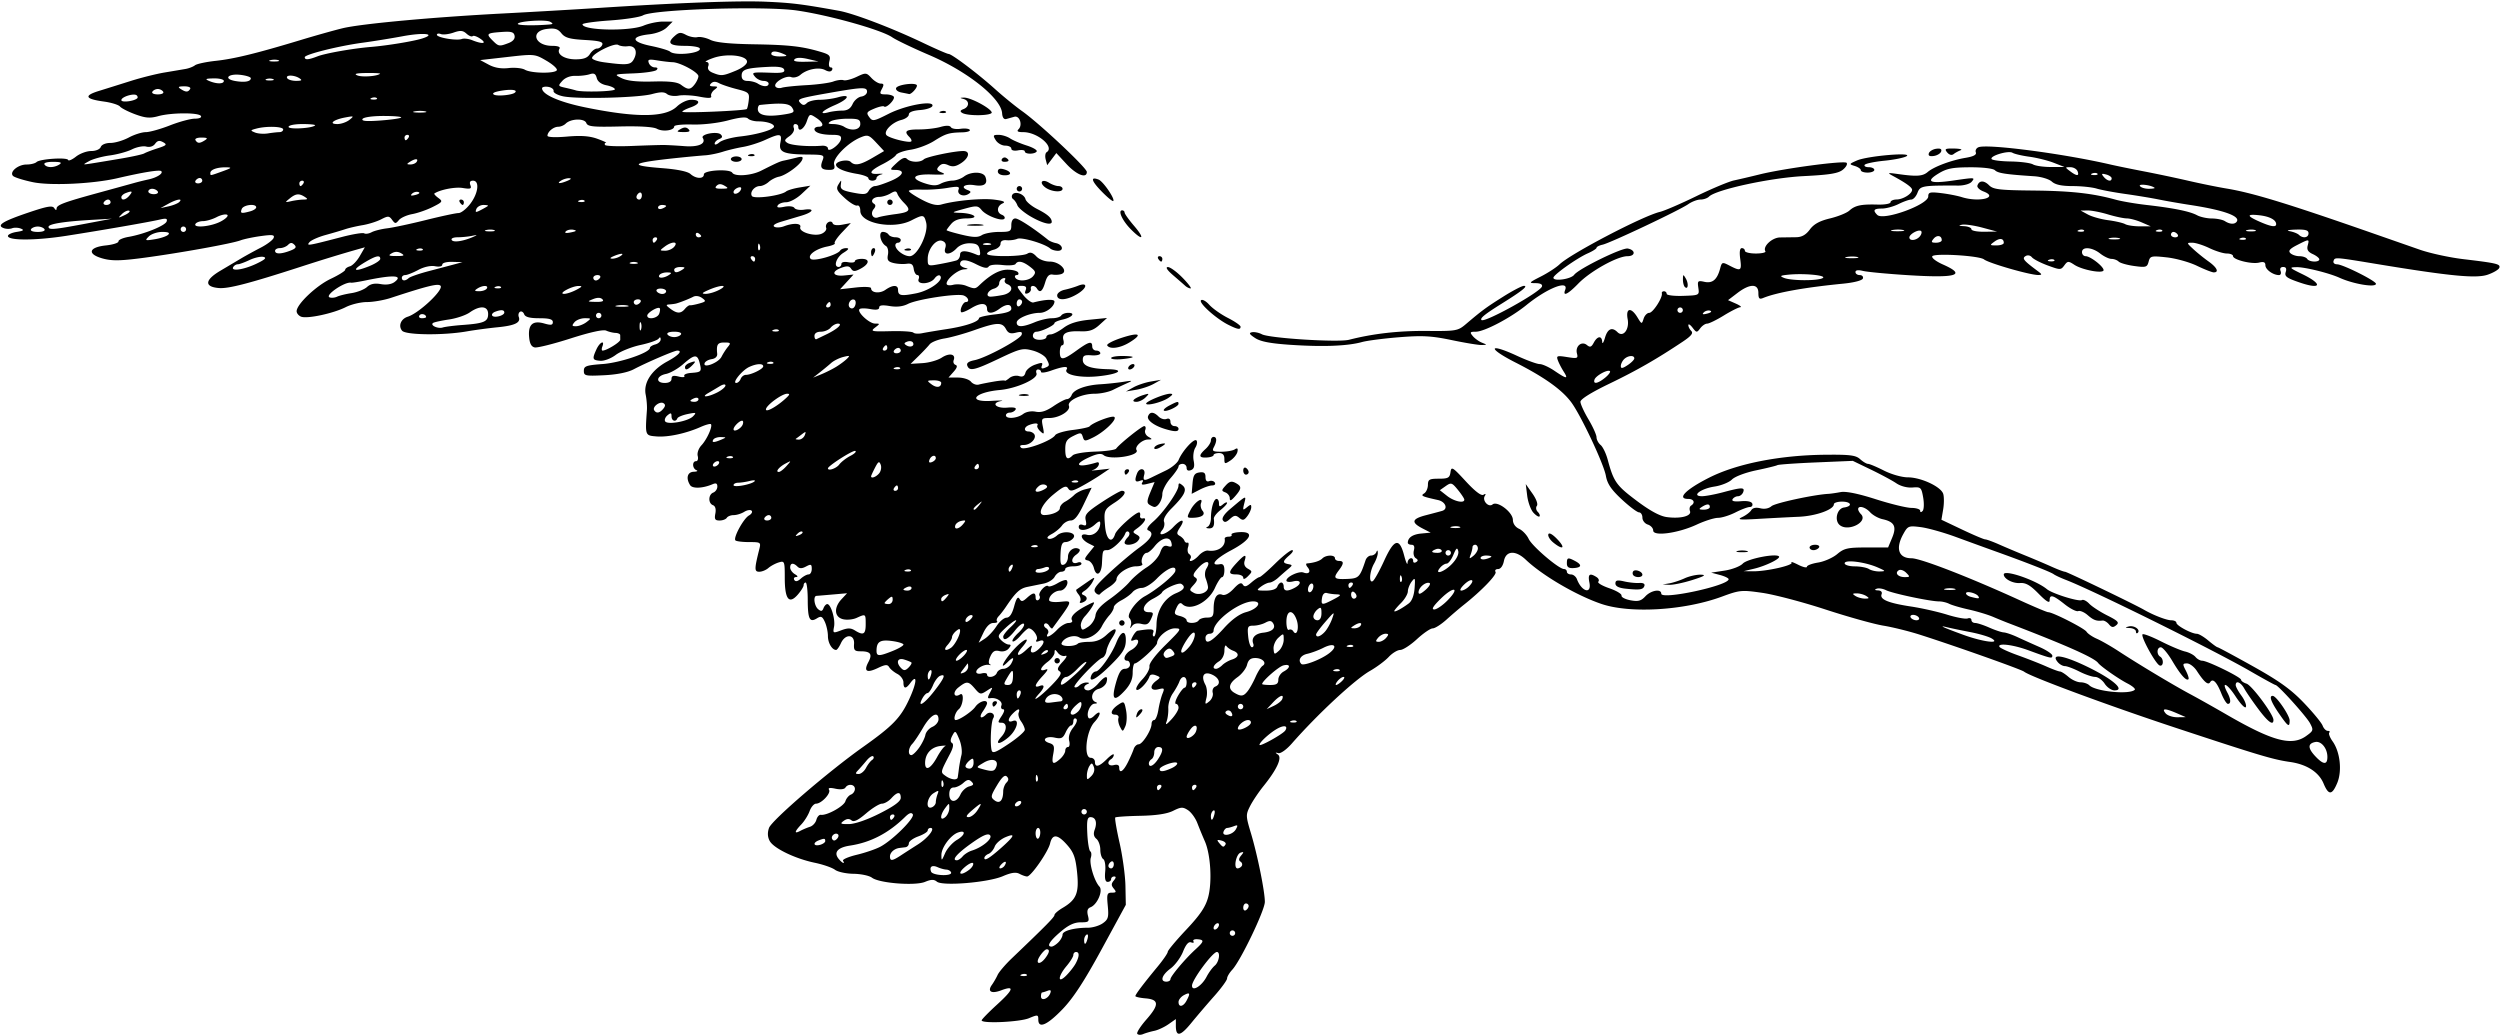 <?xml version="1.0"?>
<svg xmlns="http://www.w3.org/2000/svg" width="869.063" height="360" viewBox="0 0 869.063 360">
  <path d="M395.334 359.35c-.264-.427 1.18-2.668 3.211-4.98 4.488-5.108 4.401-6.923-.35-7.317-1.929-.16-3.508-.515-3.508-.79 0-.576 2.733-4.196 7.735-10.249 1.933-2.339 3.515-4.648 3.515-5.13 0-.483 2.883-3.938 6.406-7.678 4.82-5.117 6.708-7.906 7.627-11.271 1.45-5.307.886-14.908-1.145-19.507a162.407 162.407 0 01-2.609-6.329c-.655-1.715-2.111-3.722-3.235-4.459-1.793-1.174-2.431-1.146-5.18.225-2.108 1.052-5.849 1.619-11.412 1.73-4.552.092-8.463.354-8.69.582-.229.228.444 4.198 1.495 8.822 1.05 4.624 1.968 11.364 2.038 14.977l.127 6.57-8.414 15.461c-6.051 11.12-9.875 16.975-13.616 20.852-5.349 5.543-8.391 6.835-8.391 3.564 0-1.721-.19-1.748-3.252-.469-3.195 1.335-16.436 1.941-16.436.752 0-.334 2.426-2.82 5.39-5.525 5.744-5.24 6.158-6.713 1.38-4.91-3.4 1.283-4.872.417-3.219-1.894.628-.878 1.527-2.44 1.998-3.47.472-1.032 2.686-3.622 4.92-5.757 12.032-11.495 14.844-14.35 14.844-15.074 0-.438 1.275-1.55 2.833-2.47 4.814-2.844 5.764-5.177 5.03-12.347-.527-5.144-1.168-6.923-3.416-9.483-3.358-3.825-5.146-3.997-5.968-.573-.717 2.983-6.636 11.485-7.996 11.485-.506 0-1.696-.416-2.645-.924-1.247-.668-2.854-.438-5.798.827-5.094 2.191-20.973 3.506-22.91 1.898-1.004-.833-1.981-.817-4.123.07-3.476 1.44-15.923.465-18.443-1.445-.946-.718-3.83-1.331-6.408-1.364-2.578-.033-5.483-.661-6.454-1.397-.972-.735-4.136-1.833-7.031-2.438-6.88-1.44-14.306-5.04-15.676-7.6-.729-1.36-.804-2.856-.227-4.511.916-2.627 20.52-19.506 32.669-28.127 10.445-7.412 13.09-10.158 16.116-16.731 2.638-5.729 2.838-8.932.345-5.523-1.57 2.146-2.398 2.076-2.398-.203 0-1.013-.95-2.34-2.11-2.949s-2.44-1.665-2.842-2.347c-.597-1.01-1.336-.953-3.973.305-3.858 1.84-4.977 1.129-3.263-2.073 1.473-2.752.765-3.75-2.661-3.75-2.14 0-2.47-.367-2.319-2.578.234-3.418-3.039-3.586-4.566-.234-.587 1.289-1.337 2.343-1.667 2.343-1.41 0-2.85-2.44-2.85-4.83 0-1.42-.475-3.626-1.057-4.902-.89-1.952-1.33-2.151-2.77-1.252-2.526 1.578-3.168.286-3.187-6.42-.009-3.316-.333-6.031-.72-6.032-.387 0-.703.418-.703.93 0 .511-.914 1.981-2.031 3.266-3.052 3.51-4.531 1.623-4.531-5.781 0-5.832-.074-6.02-2.11-5.4-1.16.354-2.775 1.226-3.59 1.939-.813.712-2.237 1.295-3.163 1.295-1.733 0-1.731-.912.013-7.86.594-2.37.474-2.453-3.549-2.453-2.29 0-4.427-.263-4.749-.584-.86-.86 2.803-7.602 4.711-8.67.902-.505 1.307-1.25.902-1.655-.406-.406-1.557-.227-2.558.398-1 .625-2.644 1.136-3.652 1.136s-2.093.422-2.412.938c-.318.516-1.447.937-2.508.937-1.568 0-1.843-.452-1.467-2.417.294-1.536-.008-2.598-.828-2.913-1.728-.663-1.647-3.707.116-4.384.773-.296 1.406-1.23 1.406-2.075 0-1.105-.46-1.34-1.64-.834-3.433 1.468-7.006 1.615-7.825.323-1.533-2.422-.95-4.57 1.262-4.649 1.16-.04 1.582-.286.937-.546-1.453-.587-1.555-3.13-.125-3.13.576 0 .834-.814.574-1.81-.271-1.037.29-2.63 1.31-3.726 1.913-2.052 3.956-6.64 3.266-7.33-.23-.23-1.825.204-3.542.966-5.119 2.27-11.404 3.619-15.353 3.297-4.01-.327-3.971-.22-3.343-9.209.09-1.29-.106-3.697-.436-5.351-.82-4.123 2.069-8.549 7.51-11.504 3.955-2.148 5.442-3.77 3.456-3.77-1.018 0-10.668 4.143-15.114 6.489-2.075 1.094-5.865 1.857-10.312 2.074-6.52.318-7.031.207-7.031-1.532 0-1.65.788-1.934 6.562-2.365 6.195-.463 16.406-3.96 16.406-5.62 0-.386.844-.923 1.875-1.193 1.032-.27 1.869-1.057 1.861-1.75-.009-.816-.257-.909-.703-.264-.379.548-3.22 1.541-6.314 2.208-3.094.667-6.965 2.221-8.603 3.453-1.665 1.253-4.041 2.152-5.39 2.04-2.726-.225-2.854-.609-1.325-3.965 1.147-2.517 2.99-3.394 2.063-.981-.296.773-.262 1.406.076 1.406 1.383 0 6.148-2.925 6.148-3.774 0-.502-.008-1.23-.018-1.617-.01-.386-.749-.729-1.64-.76-.893-.032-2.347-.388-3.23-.791-1.015-.463-5.575.538-12.368 2.715-5.918 1.896-11.523 3.303-12.455 3.127-1.19-.226-1.78-1.321-1.977-3.676-.364-4.332 1.29-5.789 5.276-4.645 2.352.674 2.974.572 2.974-.488 0-.985-1.251-1.341-4.717-1.341-3.32 0-4.876-.415-5.254-1.4-.296-.771-.944-1.15-1.44-.844-.497.307-.69 1.118-.427 1.802.758 1.974-1.335 2.991-7.38 3.585-3.094.303-7.946.955-10.782 1.448-8.144 1.417-21.137 1.27-22.401-.253-1.397-1.683-.417-4.11 1.963-4.866 3.998-1.269 12.676-9.485 11.383-10.777-.85-.85-4.42.028-17.32 4.256-2.39.783-6.098 1.424-8.24 1.424-2.144 0-5.462.795-7.375 1.766-4.301 2.185-13.392 4.133-15.504 3.323-.862-.331-1.568-1.189-1.568-1.905 0-2.407 6.81-8.871 11.866-11.263 2.755-1.303 5.009-2.712 5.009-3.13 0-.418.738-.962 1.64-1.21.903-.247 2.442-1.838 3.421-3.536l1.78-3.086-2.249.637c-6.138 1.741-12.4 3.658-20.06 6.14-17.857 5.784-25.108 7.671-28.423 7.394-5.141-.428-4.951-2.779.485-6.006l7.312-4.339c1.547-.917 4.59-2.586 6.762-3.709 2.172-1.122 4.178-2.637 4.458-3.366.417-1.088-.373-1.204-4.418-.65-2.71.37-5.897 1.04-7.082 1.488-2.96 1.12-20.99 4.377-33.47 6.047-8.135 1.088-11.162 1.15-14.34.29-5.608-1.518-5.074-3.934 1.012-4.573 2.457-.257 4.42-.89 4.363-1.406-.058-.515 1.513-1.218 3.492-1.56 5.462-.946 12.764-3.904 13.252-5.37.334-1.001-.192-1.157-2.266-.672-3.742.877-20.346 3.762-32.7 5.683-10.669 1.66-20.163 1.68-20.206.044-.013-.515 1.363-1.154 3.06-1.419 2.349-.367 2.693-.639 1.443-1.142-.903-.364-2.274-.418-3.047-.122-.774.297-2.11.27-2.97-.06-2.535-.973-.284-2.378 8.656-5.403 6.55-2.216 8.34-2.521 8.968-1.53.48.758.791.828.8.18.018-1.283 2.39-2.182 14.546-5.51 5.156-1.41 10.64-2.921 12.187-3.356a97.08 97.08 0 015.157-1.284c2.979-.627 5.28-2.104 4.498-2.886-.558-.559-6.146.34-15.28 2.456-8.495 1.969-23.265 2.656-29.387 1.367-3.272-.689-6.358-1.66-6.857-2.16-1.371-1.371 1.719-3.974 4.717-3.974 1.407 0 2.96-.383 3.45-.852 1.155-1.104 10.656-1.729 10.99-.722.142.424 1.368-.103 2.726-1.172 1.358-1.068 3.729-1.942 5.268-1.942 1.623 0 3.026-.59 3.339-1.406.315-.823 1.72-1.407 3.384-1.407 1.565 0 4.42-.843 6.344-1.874 1.924-1.032 4.585-1.876 5.913-1.876 1.328 0 5.105-1.054 8.394-2.343 3.29-1.29 7.192-2.344 8.671-2.344 1.555 0 2.446-.396 2.11-.938-.762-1.233-10.29-1.193-14.816.064-2.862.795-4.436.671-7.968-.624-2.422-.888-4.825-2.11-5.34-2.716-.516-.606-3.03-1.386-5.587-1.734-6.542-.89-7.091-2.038-1.763-3.687 2.495-.772 7.49-2.336 11.1-3.477 3.61-1.14 8.883-2.46 11.718-2.933 2.836-.473 6.126-1.03 7.31-1.236 1.186-.207 2.662-.778 3.282-1.27.62-.49 3.87-1.188 7.221-1.549 6.43-.693 14.115-2.577 29.531-7.238 5.156-1.56 11.696-3.398 14.531-4.086 6.471-1.57 31.309-3.86 55.782-5.143 10.312-.54 25.078-1.395 32.812-1.898C235.724.96 256.611.18 266.25.597c8.985.388 12.456.82 25.36 3.148 5.19.937 18.481 6.004 29.322 11.178 4.41 2.105 8.372 3.827 8.803 3.827 1.145 0 10.245 6.876 16.203 12.243 2.835 2.555 7.08 6.013 9.434 7.686 6.092 4.33 22.44 19.69 22.44 21.087.001 2.41-3.568 1.042-7.024-2.693l-3.576-3.865-1.59 2.109-1.591 2.109-.521-1.993c-.287-1.097-.14-2.23.328-2.519 2.894-1.788-3.145-6.976-8.12-6.976-1.908 0-2.37-.287-1.639-1.017 1.496-1.496.354-4.85-1.474-4.33-.831.237-2.091.587-2.8.78-.818.22-1.346-.509-1.444-1.996-.345-5.25-11.992-14.53-25.486-20.308-5.62-2.406-11.342-5.152-12.714-6.101-3.734-2.583-21.956-7.704-33.13-9.312-11.308-1.628-49.855-.415-53.509 1.682-1.07.615-6.238 1.414-11.484 1.775-5.246.361-9.538.966-9.538 1.343 0 2.154 16.335 2.501 21.238.452 1.851-.773 4.885-1.406 6.741-1.406h3.375l-1.978 1.978c-1.201 1.201-3.656 2.168-6.246 2.46-6.509.733-6.22 2.622.615 4.02 3.182.65 6.187 1.545 6.677 1.987 1.776 1.605 11.337.512 10.293-1.177-.282-.457-2.573-.83-5.09-.83-5.292 0-6.343-.936-3.719-3.31 1.585-1.434 2.191-1.509 4.074-.502 1.216.651 3.005 1.006 3.975.788.97-.217 2.988.207 4.484.943 1.856.913 6.619 1.402 15 1.54 12.4.204 16.84.704 23.354 2.634 3.091.915 3.501 1.352 3.03 3.232-.319 1.267-.124 2.174.464 2.174.556 0 .75.424.43.94-.387.627-1.182.62-2.38-.022-2.11-1.13-6.318-.314-8.599 1.666-.883.767-2.314 1.122-3.179.79-1.872-.718-6.307 1.928-5.479 3.268.318.514 1.307.703 2.198.42.89-.282 4.757-.686 8.593-.896 3.835-.21 8.027-.78 9.316-1.264 1.29-.485 2.888-.691 3.552-.458.664.233 2.706-.287 4.539-1.157 3.217-1.527 3.393-1.514 5.157.379 1.004 1.078 2.457 1.96 3.228 1.96 1.112 0 1.195.388.4 1.874-.878 1.64-.713 1.875 1.317 1.875 1.277 0 2.548.366 2.824.813.57.922-2.627 4.14-3.373 3.394-.266-.267-1.814.074-3.439.757-2.611 1.098-2.812 1.436-1.73 2.915 1.156 1.58 1.532 1.517 6.796-1.148 5.942-3.009 15.856-4.779 15.176-2.71-.206.625-2.134 1.265-4.285 1.424-2.492.184-3.911.742-3.911 1.539 0 .688-1.16 1.542-2.579 1.897-3.304.829-6.42 4.058-5.145 5.333 1.073 1.073 7.925 2.772 8.572 2.125.238-.238-.067-.931-.677-1.542-1.986-1.986-1.186-2.609 3.35-2.609 2.453 0 5.822-.39 7.488-.868 1.982-.569 3.232-.538 3.62.09.326.527 1.827.777 3.335.556 1.509-.222 2.96-.051 3.226.378.265.43-.913.814-2.62.853-4.658.108-5.752.444-9.842 3.026-2.065 1.303-5.723 2.665-8.13 3.026-2.407.36-4.687 1.185-5.066 1.832-.379.646-2.482 2.083-4.673 3.192-4.58 2.317-5.124 3.608-1.406 3.345 1.418-.1 1.84.002.937.228-.902.225-1.64.802-1.64 1.282s-.633.872-1.407.872c-.773 0-1.406-.384-1.406-.855 0-.47-1.793-1.152-3.984-1.515-4.434-.734-7.266-1.973-7.266-3.178 0-1.222 4.07-2.007 5.093-.983 1.438 1.437 3.355 1.078 7.632-1.428l3.983-2.334-2.739-2.932c-2.52-2.696-2.955-2.842-5.434-1.815-4.49 1.86-9.766 7.254-9.203 9.41.385 1.47.033 1.88-1.607 1.88-2.82 0-3.38-.734-2.442-3.203.76-1.999.578-2.075-5.04-2.128-8.57-.08-10.25-.806-9.583-4.138.644-3.22-.028-3.337-5.32-.928-2.164.984-5.621 2.075-7.684 2.423-2.062.348-5.226 1.103-7.031 1.678-1.805.576-4.547 1.131-6.094 1.235-1.547.104-5.554.473-8.906.82-16.947 1.756-18.457 2.69-5.912 3.654 5.107.392 8.723 1.144 9.684 2.013 1.906 1.725 4.666 1.808 4.666.14 0-1.468 9-1.992 9.876-.574.873 1.412 6.569 1.023 9.97-.681 5.89-2.952 6.62-3.272 8.15-3.578.844-.169 2.7-.604 4.123-.968 2.049-.523 2.48-.375 2.064.707-.698 1.821-5.66 5.434-8.109 5.906-1.076.207-2.67 1.023-3.542 1.812-.873.79-2.24 1.435-3.038 1.435-1.908 0-3.624 2.125-2.798 3.462.704 1.139 10.107-.114 11.897-1.586.516-.423 2.625-1.049 4.688-1.389l3.75-.619-3.062 2.879c-1.684 1.583-4.085 2.878-5.335 2.878s-2.575.488-2.944 1.084c-.478.774.167.917 2.252.5 1.692-.339 3.182-.165 3.538.412.34.549 1.832.819 3.318.6 3.88-.569 3.33.821-.814 2.058l-7.062 2.108c-2.196.655-3.118 1.323-2.422 1.754.618.382 2.136.31 3.373-.16 3.232-1.23 6.104-1.068 5.641.316-.562 1.684 4.9 3.36 7.427 2.278 1.12-.479 1.829-1.408 1.577-2.065-.253-.657.072-1.523.722-1.924.664-.41 1.336-.263 1.536.337.221.664 1.482.856 3.336.508l2.981-.559-3.063 3.235c-1.685 1.78-2.825 3.474-2.535 3.764.291.291-.861.804-2.561 1.14-4.018.794-7.058 3.053-5.8 4.31 1.007 1.008 9.294-1.34 10.263-2.908.29-.468 1.239-.839 2.111-.825 1.116.018.822.498-.993 1.623-2.468 1.53-3.598 4.914-1.64 4.914.515 0 .937-.47.937-1.046 0-.611.976-.86 2.344-.599 1.289.246 2.344.085 2.344-.36 0-.444 1.09-.807 2.421-.807 2.944 0 2.618 1.845-.62 3.512-1.846.95-2.428.931-3.117-.099-.658-.984-1.444-1.041-3.524-.256-3.569 1.347-2.813 3.018 1.182 2.616l3.189-.32-2.344 2.56-2.344 2.56 5.39-.607c3.027-.341 5.392-.237 5.392.238 0 1.625 2.981 1.971 4.972.577 2.537-1.777 4.403-1.8 4.403-.055 0 2.091 1.025 2.297 6.271 1.26 4.804-.95 9.828-4.636 8.343-6.121-.388-.388-1.245.032-1.904.933-1.522 2.083-6.337 2.285-5.55.233.297-.773.102-1.406-.432-1.406-.535 0-1.108-.95-1.273-2.11-.23-1.617-.814-2.036-2.51-1.798-1.216.17-3.266.046-4.554-.278-1.89-.474-2.258-1.038-1.9-2.912.248-1.295-.068-2.625-.713-3.004-1.904-1.117-2.717-4.898-1.053-4.898.778 0 1.675.422 1.993.938.319.515 1.399.937 2.4.937 1 0 1.819.422 1.819.938a.94.94 0 01-.937.937c-.516 0-.938.392-.938.87 0 1.59 2.916 3.818 4.994 3.818 2.66 0 6.615-8.086 5.714-11.679-.71-2.828-1.024-2.874-5.173-.754-6.272 3.203-17.722 1.043-17.722-3.343 0-1.246-.47-2.037-1.087-1.831-.598.2-2.548-.976-4.334-2.612-2.758-2.527-3.085-3.24-2.171-4.737 1.034-1.695 1.066-1.69.818.112-.214 1.557.514 2.024 4.294 2.753 3.88.75 4.683.646 5.437-.703.487-.87 1.463-1.581 2.168-1.581.705 0 3.242-.84 5.638-1.868 4.337-1.859 4.96-3.757 1.232-3.757-1.817 0-1.77-.173.644-2.411 1.85-1.714 2.892-2.12 3.606-1.406 1.231 1.23 4.622 1.314 5.833.142.891-.862 10.513-2.888 13.719-2.888 2.498 0 2.075 2.353-.757 4.209-1.83 1.198-2.973 1.378-4.463.699-1.454-.663-2.335-.558-3.214.383-1.002 1.073-.839 1.448.947 2.177 1.65.674.856.836-3.367.691-6.545-.225-7.857 1.304-2.604 3.038 2.723.899 4.13.939 5.589.158 1.071-.573 2.925-1.056 4.12-1.072 1.193-.017 2.99-.65 3.99-1.407 2.423-1.832 6.736-1.766 7.458.115.928 2.418-.396 3.438-3.755 2.893-3.373-.548-5.158.64-2.497 1.662 1.311.503 1.37.766.314 1.418-1.787 1.104-4.028.085-3.401-1.547.425-1.11-.254-1.21-3.931-.583-2.445.418-6.45.684-8.898.59-2.45-.092-4.45.118-4.446.47.005.35 2.016 1.7 4.47 2.998 3.132 1.656 5.157 2.165 6.79 1.707 5.018-1.41 14.223-2.255 18.478-1.697 3.223.422 4.015.79 2.833 1.317-2.008.895-2.149 3.208-.24 3.94.77.296 1.183.89.917 1.32-.705 1.14-6.299-.938-7.943-2.95-1.295-1.587-1.776-1.62-6.094-.428-4.508 1.244-4.562 1.298-1.406 1.392 4.954.148 7.072 1.912 2.318 1.93-2.61.01-4.275.597-5.39 1.9-.889 1.037-1.615 2.025-1.615 2.194 0 .17 2.36.875 5.243 1.567 4.072.976 5.641 1.01 7.019.15.976-.61 3.679-1.109 6.006-1.109 3.889 0 4.232-.19 4.232-2.344 0-1.452.531-2.344 1.398-2.344 1.151 0 6.404 3.433 11.35 7.416.566.457 1.796.978 2.734 1.16 2.33.452 2.93 2.674.72 2.674-.97 0-2.166-.352-2.656-.782-1.921-1.689-9.927-4.052-11.467-3.386-.886.384-2.56.604-3.72.49-1.37-.133-2.11.304-2.11 1.25 0 .8-1.054 1.72-2.343 2.044-1.29.323-2.344.964-2.344 1.424 0 1.11 12.27 1.05 14.039-.067.973-.616 1.884-.335 3.083.952 1.006 1.079 2.935 1.825 4.72 1.825 3.42 0 6.568 3.34 4.057 4.304-.732.28-2.113.377-3.068.213-1.265-.217-1.981.53-2.634 2.75-.916 3.11-1.82 3.779-2.853 2.108-.79-1.278-2.4-1.189-2.11.118.13.58-.36 1.27-1.087 1.534-.915.332-1.14.008-.732-1.055.43-1.12.058-1.534-1.377-1.534-1.907 0-1.895.09.432 3.047 1.319 1.676 2.955 2.902 3.636 2.724 4.117-1.071 7.332-1.219 7.332-.336 0 1.723-2.861 3.94-5.084 3.94-3.413 0-8.041 1.941-8.041 3.373 0 1.696 2.03 1.666 6.238-.092 1.851-.773 4.555-1.406 6.008-1.406 1.454 0 2.904-.422 3.222-.937.319-.516 1.423-.938 2.455-.938 2.69 0 1.312 1.62-1.997 2.346-1.54.339-2.805.898-2.809 1.244-.009.784-4.627 2.973-6.273 2.973-.67 0-1.22.632-1.22 1.406 0 .875.886 1.406 2.344 1.406 1.29 0 2.344-.422 2.344-.937 0-.516.661-.938 1.469-.938s2.812-1.01 4.453-2.245c2.1-1.58 4.79-2.426 9.078-2.858l6.094-.613-2.637 2.395c-2.051 1.863-3.527 2.36-6.65 2.242-4.826-.182-6.502.69-5.883 3.06.255.973.08 1.769-.387 1.769s-.85 1.055-.85 2.344c0 3.04 1.048 2.954 5.774-.469 4.363-3.16 5.477-3.446 5.477-1.406a1.41 1.41 0 001.406 1.406c.773 0 1.406.423 1.406.941s-1.371.834-3.047.703c-2.48-.193-3.047.103-3.047 1.595 0 2.12 2.662 3.091 8.86 3.23 6.049.136 3.638 1.747-3.703 2.475-6.264.622-11.873-.616-10.783-2.38.78-1.262-1.135-1.12-5.39.398-1.933.69-3.515.882-3.515.428 0-.455-.467-.828-1.038-.828-.57 0-.808.6-.527 1.331.705 1.836-6.85 5.273-12.776 5.811-8.95.814-11.521 4.314-2.768 3.77 2.964-.184 4.416-.152 3.225.07-3.596.67-1.794 2.624 2.111 2.287 2.375-.204 3.338.03 2.917.713-.346.56-1.238 1.018-1.98 1.018-.744 0-1.351.422-1.351.938 0 1.382 3.947 1.084 5.974-.452 1.045-.791 2.81-1.12 4.359-.81 1.864.373 3.62-.171 6.196-1.921 1.976-1.343 4.083-2.442 4.682-2.442.598 0 1.333-.64 1.633-1.42.731-1.906 4.824-3.444 9.968-3.747 2.32-.137 5.906-.517 7.969-.844 3.258-.518 3.443-.46 1.406.439a136.63 136.63 0 00-4.998 2.366c-1.46.732-4.328 1.331-6.375 1.331-4.494 0-9.605 2.414-8.916 4.211.664 1.729-3.38 4.226-6.842 4.226-2.673 0-2.79.158-2.224 2.993.536 2.676.444 2.85-.862 1.64-.804-.743-1.27-1.668-1.036-2.054.514-.85-.86-.913-2.89-.134-1.853.711-1.943 2.243-.131 2.243.743 0 1.623.44 1.956.979.88 1.423-1.344 3.708-3.61 3.708-1.323 0-1.64.307-.991.956 1.088 1.089 10.658-2.431 11.85-4.359.392-.633 3.135-1.45 6.094-1.813 2.96-.364 5.592-.922 5.85-1.238 1.048-1.289 7.694-3.849 8.576-3.304 1.208.747-3.387 5.215-7.37 7.166-2.813 1.38-3.047 1.365-3.55-.22-.494-1.557-.766-1.583-3.316-.31-2.268 1.13-2.777 1.974-2.777 4.597 0 3.351.747 3.965 2.587 2.125.598-.598 4.108-1.181 7.799-1.296 3.69-.114 6.977-.583 7.302-1.042 1.138-1.601 8.906-7.824 9.768-7.824.478 0 .63.622.339 1.381-.292.762.188 1.8 1.072 2.316 1.483.865 1.475.936-.106.962-2.055.034-4.715 2.488-3.983 3.673 1.217 1.97-9.246 3.59-11.437 1.77-.861-.714-2.243-.52-4.926.689-5.943 2.68-4.24 3.905 2.552 1.835.639-.195.908.22.624.96-.275.718-1.203 1.477-2.061 1.689-.86.211.126.19 2.188-.046l3.75-.43-3.281 2.21c-1.805 1.217-4.88 3.054-6.832 4.084-3.01 1.586-3.678 1.667-4.381.53-.67-1.085-1.654-.667-5.12 2.174-4.054 3.321-5.733 7.156-3.12 7.128 2.703-.03 5.39-1.23 5.39-2.408 0-.695.811-1.698 1.802-2.228.991-.53 2.417-1.58 3.168-2.33.752-.752 2.426-1.632 3.72-1.957l2.354-.59-2.716 5.7c-1.942 4.079-3.231 5.7-4.53 5.7-1 0-2.367.777-3.041 1.727-.674.95-2.279 2.285-3.567 2.97-1.485.788-1.894 1.392-1.117 1.65.673.225 1.993-.288 2.934-1.14 2.201-1.992 7.315-1.082 5.591.995-.592.714-1.777 1.298-2.633 1.298-1.19 0-1.6.984-1.739 4.181-.145 3.347.095 4.075 1.203 3.65.761-.292 1.384-1.496 1.384-2.674 0-2.187 2.24-3.746 3.903-2.718.509.314.043 1.186-1.037 1.942-2.087 1.462-1.692 3.589.51 2.744.721-.277 1.312-.095 1.312.405s-1.266.908-2.813.908c-1.547 0-2.812.422-2.812.937 0 .516-.618.938-1.374.938-.755 0-1.798.794-2.318 1.765-.519.97-2.221 2.025-3.782 2.343l-5.67 1.157c-2.658.543-4.092 1.87-7.481 6.929-.774 1.154-1.914 2.63-2.534 3.278-.62.649-.866 1.44-.547 1.76.32.32-.255.58-1.277.58-1.216 0-2.424 1.187-3.495 3.434l-1.638 3.434 2.167-1.413c1.192-.777 3.011-2.728 4.042-4.335 1.032-1.607 2.597-2.939 3.48-2.958 1.077-.025 1.95-1.321 2.657-3.948.75-2.785 1.284-3.538 1.854-2.615.665 1.076 1.101 1.024 2.573-.308 2.198-1.99 3.03-2.028 3.03-.141 0 .803.429 1.196.953.872.524-.324.708-.985.409-1.469-.636-1.028 2.21-4.167 3.033-3.345.306.305 1.749-.15 3.208-1.011 1.458-.862 2.886-1.333 3.171-1.047.979.978-.66 3.6-2.25 3.6-1.79 0-3.836 1.739-3.836 3.26 0 .617 1.504.865 3.873.64 4.49-.429 4.598-.79-2.715 9.198-.177.243-.699-.166-1.158-.91-.46-.744-1.163-1.025-1.563-.625-.4.4-.158 1.079.538 1.509.696.43.975 1.25.62 1.824-1.202 1.946 1.005 1.053 3.217-1.302 1.211-1.289 2.997-2.344 3.969-2.344s1.504-.425 1.183-.944c-.738-1.193 1.101-3.05 5.035-5.085 2.932-1.515 3.025-1.51 2.14.113-.508.934-1.709 2.541-2.668 3.573-.96 1.03-1.598 2.604-1.418 3.495.3 1.486.51 1.5 2.55.162 1.223-.801 2.354-2.553 2.513-3.893.2-1.685 1.713-3.435 4.907-5.676 2.54-1.782 5.668-4.49 6.953-6.017 1.285-1.527 3.984-3.817 5.998-5.088 2.085-1.316 4.08-3.512 4.633-5.1.727-2.085 1.4-2.653 2.667-2.25 1.32.418 1.59.138 1.223-1.267-.609-2.33-3.474-1.657-5.858 1.374-.964 1.226-2.175 2.228-2.69 2.228-1.171 0-2.261 2.69-1.553 3.835.29.47-.7.853-2.198.853-2.784 0-6.761 2.671-6.761 4.541 0 .573-1.16 1.779-2.578 2.681-1.418.903-2.826 1.987-3.13 2.41-.303.423-1.04.181-1.636-.537-.87-1.049.093-2.402 4.868-6.842 3.274-3.044 7.913-6.955 10.308-8.69 4.345-3.15 5.402-5.166 3.184-6.074-.762-.312-.117-1.406 1.846-3.125 3.44-3.015 8.658-10.448 8.683-12.37.014-1.029.295-1.056 1.404-.135 1.722 1.429.79 3.402-3.753 7.945-2.035 2.035-3.025 3.775-2.672 4.695.308.804.04 2.09-.596 2.857-2.076 2.5 1.325 1.642 3.76-.95 2.826-3.008 4.419-3.036 2.458-.043-1.286 1.963-1.312 2.41-.175 3.047.733.41 1.469 1.168 1.634 1.684.166.515.65.821 1.075.68.426-.143.514.56.196 1.561-.317 1-.131 2.095.414 2.432.545.337.748 1.005.451 1.485-1.02 1.651 1.158.87 2.88-1.032.948-1.047 2.384-1.81 3.192-1.695 3.517.502 6.225-1.43 5.798-4.134-.061-.387.547-.704 1.35-.704.804 0 1.269-.316 1.033-.703-.236-.386 1.004-.778 2.757-.87 5.413-.285 4.089 2.598-2.899 6.31-5.586 2.967-7.626 5.498-3.895 4.832 1.1-.197 1.543.409 1.543 2.11 0 1.31-.358 2.384-.795 2.384-.437 0-1.557 1.689-2.488 3.753-2.296 5.093-8.712 8.252-11.367 5.597-.66-.66-1.292-.243-2.003 1.32-.928 2.036-.794 2.343 1.244 2.855 1.256.315 2.284.987 2.284 1.493 0 1.206 3.471 1.191 4.219-.018.318-.516 1.609-.937 2.868-.937 1.953 0 2.29-.446 2.302-3.047.018-3.833 1.117-5.618 3.011-4.89.912.349 2.405-.44 3.933-2.078 1.824-1.956 2.658-2.332 3.211-1.45.575.916 1.254.753 2.933-.703 1.202-1.042 2.485-1.895 2.852-1.895.366 0 2.81-2.11 5.429-4.687 2.619-2.579 5.272-4.688 5.895-4.688.624 0 .226.788-.885 1.75-2.439 2.116-2.516 2.704-.408 3.11 1.502.29 1.498.404-.067 1.71-.923.77-2.49 2.137-3.485 3.04-.994.902-2.335 1.653-2.98 1.67-.644.016-1.99.65-2.992 1.406-1.705 1.29-1.6 1.377 1.67 1.377 2.238 0 3.684-.505 4.03-1.407.297-.773.916-1.406 1.377-1.406.46 0 .837.633.837 1.406 0 1.646 1.278 1.792 3.812.436 2.608-1.396 2.244-2.923-.53-2.227-1.29.324-2.344.192-2.344-.292 0-1.337 4.374-3.394 5.938-2.793 1.893.726 2.705-.309 1.439-1.834-.575-.692-.677-1.29-.227-1.33 2.52-.221 4.46-.852 5.347-1.738 1.266-1.266 4.378-1.313 4.378-.065 0 .515.632.937 1.406.937 1.75 0 1.741.884-.03 3.226-2.102 2.78-1.72 3.207 2.715 3.035 4.2-.163 4.548-.508 6.55-6.495.303-.903 1.16-1.641 1.907-1.641.747 0 1.57-.527 1.83-1.172.321-.794.487-.718.514.235.023.773-.562 2.46-1.299 3.75-1.57 2.747-1.87 6.959-.43 6.07.536-.332 2.317-3.534 3.956-7.116 3.49-7.625 5.299-8.083 6.946-1.759.603 2.316 1.13 3.472 1.172 2.57.08-1.731 1.95-2.352 1.95-.648 0 .546.467.705 1.038.352.736-.455.697-.852-.135-1.366-.647-.4-.941-1.606-.656-2.695.343-1.313.075-1.971-.803-1.971-.726 0-1.313-.316-1.305-.703.037-1.795 1.68-2.92 4.682-3.205l3.273-.31-2.743-1.407c-4.159-2.132-3.874-3.37 1.068-4.648 2.468-.638 5.015-1.317 5.66-1.508 2.154-.64 1.205-3.176-1.407-3.757-5.71-1.27-6.18-1.497-4.836-2.328.7-.432 1.282-1.757 1.296-2.944.021-1.89.492-2.159 3.774-2.159 3.247 0 3.793-.302 4.069-2.253.295-2.087.69-1.852 5.31 3.152 3.23 3.5 5.4 5.152 6.154 4.687.765-.473.925-.334.469.404-.996 1.611 1.293 4.124 2.696 2.96 1.66-1.378 7.047 2.713 7.067 5.367.01 1.298.853 2.51 2.157 3.105 1.177.536 2.673 2.11 3.324 3.496 1.205 2.567 10.49 10.489 12.293 10.489.546 0 .993.421.993.937s.646.938 1.435.938c.79 0 1.715.738 2.057 1.64 1.672 4.415 5.174 5.362 4.336 1.172-.581-2.905.076-3.417 2.457-1.912.758.48 1.05 1.202.646 1.605-.403.403 1.297 1.43 3.778 2.28 2.48.851 4.41 2.003 4.288 2.56-.121.557 1.276 1.293 3.105 1.636 2.684.503 3.683.24 5.179-1.366 1.97-2.115 5.531-2.71 5.531-.924 0 2.236 23.347-2.774 23.417-5.024.011-.372-1.35-1.04-3.026-1.483l-3.047-.806 4.687-.714c2.578-.392 5.413-1.486 6.299-2.43 1.555-1.658 11.458-3.634 12.581-2.51.725.724-4.556 3.322-8.771 4.315l-3.546.835 3.281.034c4.735.049 14.28-2.122 13.402-3.048-.41-.433.625-.09 2.301.763 1.676.852 3.047 1.17 3.047.708 0-.463 1.75-1.122 3.889-1.464 2.138-.342 5.124-1.661 6.634-2.932 2.416-2.033 3.644-2.31 10.222-2.31h7.476l1.405-3.364c1.643-3.931.8-5.563-3.344-6.473-1.457-.32-3.392-1.402-4.299-2.404-1.654-1.828-4.17-2.475-4.17-1.072 0 .412.435 1.186.968 1.718 2.631 2.631-4.327 6.26-7.344 3.83-1.986-1.598-.994-5.781 1.454-6.129 3.114-.442 2.563-2.044-.703-2.044-1.547 0-2.813.411-2.813.913 0 1.86-6.254 4.09-12.187 4.349-3.352.146-9.68.476-14.063.735-6.55.386-7.551.274-5.625-.628 1.29-.603 2.701-1.671 3.138-2.374.512-.825 1.631-1.067 3.157-.685 1.459.367 2.949.087 3.893-.73 1.268-1.098 14.744-4.012 19.812-4.285.773-.042 2.672-.316 4.219-.61 1.834-.347 6.074.512 12.187 2.47 5.157 1.65 10.746 3.012 12.422 3.025 1.676.013 3.047.455 3.047.984 0 .605.315.63.85.07.466-.49.554-2.578.195-4.64-.62-3.552-.817-3.737-3.733-3.503-1.8.145-4.121-.462-5.586-1.46-1.38-.94-5.351-3.08-8.827-4.755l-6.32-3.048-12.78.54c-7.028.296-13.074.721-13.436.944-.361.224-3.656 1.032-7.321 1.796-3.8.792-7.444 2.169-8.478 3.203-.997.997-3.734 2.101-6.08 2.453-4.791.719-8.195 3.37-4.302 3.35 1.223-.007 4.545-.634 7.38-1.395 6.511-1.748 7.573-1.748 6.902 0-.297.773-1.102 1.406-1.79 1.406s-1.534.458-1.88 1.018c-.422.683.541.918 2.916.713 2.224-.191 3.691.128 3.934.857.213.639-.191 1.162-.899 1.162-.707 0-2.941.844-4.964 1.875-2.022 1.031-4.748 1.88-6.057 1.884-1.31.005-4.64 1.061-7.403 2.348-6.47 3.011-15.133 4.187-15.133 2.054 0-.81-.844-1.74-1.875-2.067-1.032-.328-1.875-1.41-1.875-2.407 0-.997-.528-1.82-1.172-1.828-.645-.01-3.355-2.048-6.022-4.53-3.675-3.42-5.008-5.402-5.503-8.186-.74-4.157-8.65-20.967-12.01-25.519-3.23-4.38-9.341-8.744-19.39-13.849-9.93-5.045-9.5-6.973.522-2.335 3.413 1.58 6.96 2.872 7.884 2.872.923 0 3.233 1.055 5.133 2.344 4.262 2.893 4.905 2.94 3.173.235-.742-1.16-1.642-2.903-2-3.873-.592-1.603-.297-1.707 3.234-1.142 3.56.57 3.844.465 3.396-1.25-.658-2.515 1.636-4.452 3.47-2.93 1.073.89 1.549.725 2.377-.823 1.266-2.365 2.815-2.52 2.93-.295.046.902.48.27.964-1.406.909-3.148 2.462-3.848 4.349-1.962 1.963 1.964 4.215-.927 3.537-4.54-.73-3.89 1.195-4.238 3.394-.614 1.485 2.447 1.524 2.456 2.155.468.353-1.113 1.236-2.024 1.961-2.024 1.286 0 4.757-5.395 4.373-6.797-.106-.387.229-.703.745-.703.515 0 .937.402.937.894 0 .491 2.561.808 5.692.703 5.66-.19 5.69-.206 5.312-2.809-.348-2.41-.18-2.575 2.128-2.068 2.795.614 4.42-.762 5.45-4.615.616-2.303.737-2.34 3.323-.998 3.886 2.016 4.221 1.8 3.664-2.357-.33-2.462-.139-3.75.558-3.75.583 0 1.06.422 1.06.937 0 .516 1.713.938 3.806.938s3.587-.353 3.32-.785c-1.008-1.631 2.308-4.76 5.087-4.8l5.6-.078c1.971-.026 3.397-.828 4.767-2.682 1.4-1.892 3.392-2.989 7.01-3.856 2.78-.667 5.803-1.886 6.717-2.71 2.024-1.821 4.065-2.256 9.865-2.1 2.45.066 4.454-.298 4.454-.81 0-.51.949-.942 2.109-.959 2.264-.032 5.39-1.983 5.39-3.363 0-.836-2.035-2.316-6.562-4.775-2.185-1.186-2.058-1.233 1.875-.682 6.352.89 8.39.738 10.133-.753 2.132-1.823 8.18-4.084 13.135-4.91 2.79-.464 3.901-1.058 3.574-1.909-.26-.68.165-1.48.945-1.78 3.184-1.221 29.54 2.234 45.807 6.007 2.062.478 7.336 1.558 11.719 2.401 4.382.842 11.343 2.314 15.468 3.27 4.125.955 10.032 2.157 13.125 2.67 9.259 1.536 21.333 5.234 51.563 15.792 5.156 1.8 12.252 4.277 15.768 5.503s10.266 2.692 15 3.257c11.78 1.406 13.015 1.7 12.586 3.008-.205.626-2.028 1.71-4.051 2.408-3.963 1.368-13.066.494-38.366-3.685-14.904-2.461-14.736-2.449-15.211-1.1-.228.645.316 1.171 1.21 1.171 2 0 13.533 5.773 13.533 6.775 0 1.4-7.81.11-12.657-2.09-3.66-1.66-12.1-3.747-14.936-3.69-2.707.053-2.587.197 2.046 2.451 7.094 3.452 6.6 5.436-.736 2.958-4.755-1.606-5.567-2.194-5.093-3.689.387-1.218.112-1.778-.876-1.778-.894 0-1.235.533-.9 1.407.297.773.045 1.406-.56 1.406-2.05 0-4.726-1.934-4.726-3.416 0-1.073-.59-1.327-2.166-.931-2.565.644-9.084-.978-9.084-2.26 0-.491-.975-.893-2.168-.893-1.192 0-3.914-.844-6.048-1.875-2.135-1.031-4.807-1.875-5.938-1.875-2.024 0-2.018.036.335 2.217 1.315 1.219 3.697 3.146 5.293 4.282 2.953 2.103 3.77 3.813 1.823 3.813-.594 0-3.23-1.035-5.86-2.301-2.63-1.266-7.356-2.579-10.503-2.918-5.396-.582-5.754-.496-6.276 1.499-.507 1.939-.925 2.064-5.02 1.502-2.458-.336-4.886-1.03-5.397-1.54-.51-.511-1.631-.929-2.49-.929-.858 0-2.633-.844-3.944-1.875-2.82-2.218-6.307-2.477-6.307-.469 0 .774.576 1.406 1.28 1.406 1.623 0 6.22 3.576 6.22 4.838 0 1.33-7.36-.015-10.171-1.857-2.067-1.354-2.341-1.337-3.478.218-1.185 1.62-1.417 1.621-5.746.032-2.481-.91-4.957-2.19-5.503-2.844-.588-.706-1.497-.876-2.237-.42-1.286.796-.692 1.53 4.166 5.142 1.624 1.208 1.662 1.398.28 1.424-2.78.052-17.177-4.085-18.886-5.428-1.642-1.29-17.26-2.231-17.97-1.083-.328.53 1.324 1.809 3.695 2.857 8.43 3.73 4.779 4.798-12.587 3.684-6.961-.446-13.817-1.1-15.235-1.453-1.656-.411-2.578-.266-2.578.406 0 .576.668 1.047 1.484 1.047.817 0 1.311.527 1.099 1.172-.23.698-3.01 1.43-6.875 1.809-13.397 1.315-23.085 3.052-27.817 4.986-1.315.538-1.641.185-1.641-1.773 0-3.278-2.969-3.262-7.296.038l-3.255 2.483 2.697 1.191c1.484.655 2.177 1.226 1.54 1.268-.637.042-3.215 1.342-5.729 2.888-2.514 1.547-5.11 2.813-5.77 2.813-.66 0-1.747.738-2.416 1.64-1.15 1.55-1.298 1.537-2.652-.234-.789-1.031-1.448-1.432-1.464-.89-.017.54.44 1.454 1.015 2.03.769.768-.007 1.748-2.933 3.702-9.1 6.08-16.01 10.039-25.534 14.631-6.318 3.047-10.072 5.392-10.062 6.287.008.785 1.267 3.537 2.797 6.115 1.529 2.578 2.787 5.374 2.796 6.214.008.839.647 2.049 1.418 2.689.771.64 1.873 2.906 2.449 5.037 2.094 7.747 2.963 8.99 9.948 14.248 4.765 3.587 8.202 5.456 10.628 5.782 4.802.644 8.706-.377 8.043-2.104-.282-.735-.11-1.586.383-1.891 1.55-.958.976-2.319-.978-2.319-4.098 0-.903-3.262 7.22-7.372 9.627-4.873 24.486-7.82 40.257-7.986 8.734-.092 10.744.159 12.261 1.53.999.903 2.239 1.64 2.755 1.64.517 0 3.015 1.054 5.551 2.34 2.587 1.313 6.232 2.342 8.3 2.345 4.557.005 11.492 3.24 12.282 5.73.323 1.02.316 3.463-.017 5.43l-.604 3.578 7.189 3.414c3.953 1.878 7.57 3.414 8.039 3.414.467 0 2.638.793 4.824 1.762s6.295 2.704 9.13 3.855c2.836 1.152 6.927 2.89 9.09 3.863 2.163.974 4.271 1.77 4.685 1.77.678 0 24.058 11.252 27.476 13.223 3.28 1.892 7.853 3.652 9.489 3.652.968 0 1.76.39 1.76.869 0 .98 5.28 3.818 7.104 3.818.655 0 2.444 1.055 3.976 2.344 1.532 1.29 2.989 2.344 3.238 2.344.249 0 5.79 2.98 12.314 6.623 9.122 5.094 13.207 8.03 17.693 12.72 3.207 3.353 6.135 6.912 6.505 7.908.37.996 1.178 1.811 1.797 1.811.618 0 .855.27.526.598-.328.328.194 1.708 1.16 3.065 2.608 3.662 3.34 10.285 1.598 14.453-1.798 4.305-3.007 4.353-4.748.186-1.66-3.973-5.84-6.66-11.65-7.489-5.929-.845-10.69-2.267-39.743-11.87-23.437-7.747-50.553-17.79-52.722-19.526-.979-.784-23.556-8.794-36.11-12.811-3.867-1.238-9.629-2.67-12.804-3.182-3.175-.513-12.229-3.04-20.12-5.617-7.89-2.577-17.755-5.178-21.921-5.78-7.227-1.045-7.877-.985-14.1 1.312-12.978 4.79-31.758 5.941-41.789 2.562-8.613-2.901-20.556-9.869-26.334-15.363-3.58-3.404-6.91-3.23-7.635.4-.341 1.705-1.148 2.812-2.048 2.812-.816 0-1.206.45-.866 1 .57.925-4.898 6.588-11.08 11.474-1.432 1.132-4.122 3.429-5.977 5.105-1.856 1.675-4.012 3.046-4.792 3.046-.78 0-3.249 1.688-5.486 3.75-2.238 2.063-4.848 3.75-5.801 3.75-.953 0-2.755 1.095-4.005 2.433-1.25 1.339-4.172 3.517-6.492 4.841-5.285 3.017-18.193 15.004-27.187 25.247-1.85 2.106-3.895 3.568-4.688 3.35-1.127-.311-1.156-.213-.146.496 1.539 1.08-.324 5.143-5.032 10.977-1.664 2.063-3.748 5.171-4.63 6.909-1.532 3.012-1.52 3.444.264 9.375 2.276 7.568 4.857 20.287 4.857 23.937 0 2.922-8.426 20.47-11.326 23.59-.99 1.064-1.8 2.43-1.8 3.037 0 .605-2.003 3.358-4.453 6.117-2.449 2.758-6.062 6.99-8.03 9.402-3.752 4.602-5.329 4.884-5.329.952v-2.353l-2.578 1.806c-1.418.993-3.633 2.022-4.922 2.287-1.29.265-3.04.775-3.89 1.135-.85.359-1.762.303-2.026-.125zm17.133-11.476c1.409-2.632 1.206-3.066-.904-1.936-1.032.551-1.875 1.62-1.875 2.376 0 1.957 1.635 1.698 2.779-.44zm-47.373-2.582c.396-1.031.13-1.276-.941-.865-.822.315-1.67.573-1.886.573-.216 0-.392.62-.392 1.377 0 1.723 2.46.894 3.22-1.085zm54.366-5.779c.745-1.44 2.014-3.167 2.822-3.837 1.504-1.248 2.049-4.738.739-4.738-1.48 0-8.646 9.687-8.646 11.689 0 2.242 3.388.167 5.085-3.114zm-45.518-4.601c1.308-2.444 1.354-3.974.12-3.974-.515 0-.937.466-.937 1.036 0 .57-1.055 2.29-2.344 3.822-3.095 3.678-3.193 6.388-.12 3.316 1.223-1.224 2.7-3.113 3.281-4.2zm32.933 5.49c0-1.006 5.038-7.011 8.672-10.336 3.078-2.816 3.184-3.371.683-3.56-1.043-.078-1.654.249-1.358.728.296.478-.062.64-.794.358-.899-.344-1.82.71-2.834 3.245-.827 2.065-2.78 4.7-4.342 5.854-3.025 2.237-3.755 4.559-1.433 4.559.773 0 1.406-.381 1.406-.847zm-49.941-1.593c-.312-.312-1.12-.345-1.797-.074-.748.299-.526.521.566.566.988.04 1.542-.18 1.23-.492zm6.448-5.762c1.462-1.925 1.637-3.047.476-3.047-.457 0-1.52 1.055-2.366 2.344-1.778 2.713-.107 3.335 1.89.703zm4.52-5.458c.81-.81 1.473-2.023 1.473-2.695 0-1.308 3.998-2.394 8.815-2.394 1.625 0 3.941-.69 5.146-1.534 1.913-1.34 2.135-2.112 1.752-6.094-.39-4.064-.236-4.56 1.414-4.56 1.54 0 1.656-.236.686-1.406-.932-1.122-.932-1.69 0-2.812.806-.972.841-1.406.114-1.406-.578 0-1.052.421-1.052.937s-.538.938-1.197.938c-.824 0-1.088-1.132-.85-3.64.192-2.004-.113-3.926-.677-4.275-.565-.348-1.026-1.823-1.026-3.276 0-1.453-.61-3.149-1.355-3.767-.923-.766-1.116-1.775-.604-3.162.946-2.561.34-4.38-1.458-4.38-1.103 0-1.329 1.168-1.104 5.708.156 3.14.621 5.918 1.034 6.173.413.255.495 1.27.182 2.256-.62 1.951 1.233 8.125 3 10 1.341 1.422-.757 6.287-3.099 7.186-1.049.403-1.311 1.252-.896 2.904.537 2.14.323 2.335-2.545 2.335-2.235 0-4.25.959-7.049 3.354-3.77 3.228-4.883 5.084-3.048 5.084.479 0 1.534-.663 2.344-1.474zm10.182-1.34c.27-1.032.109-1.64-.359-1.351-.467.289-.85 1.133-.85 1.876 0 1.94.637 1.664 1.21-.525zm51.291-1.874a.94.94 0 00-.938-.938.94.94 0 00-.937.938.94.94 0 00.938.938.94.94 0 00.937-.938zm-5.625-2.923c0-.516-.422-.677-.938-.358-.515.318-.937 1.001-.937 1.517 0 .515.422.676.938.358.515-.319.937-1.002.937-1.517zm10.313-6.507c0-.486-.422-.883-.938-.883s-.938.658-.938 1.462c0 .804.422 1.2.938.882.516-.318.938-.976.938-1.461zm-103.437-11.66c-.17-.513-.91-.96-1.64-.99-.731-.033-2.086-.403-3.01-.824-1.95-.887-2.973-.205-2.305 1.535.541 1.41 7.424 1.686 6.955.28zm6.269-.912c.956-.724 1.589-1.734 1.406-2.244-.183-.51-1.516.095-2.963 1.346-2.767 2.393-1.433 3.163 1.557.898zm12.362-1.498c.962-1.556.099-1.772-1.247-.312-.665.722-.795 1.312-.29 1.312.506 0 1.197-.45 1.537-1zm37.93-.462c0-.803-.421-1.2-.937-.882-.516.319-.938.977-.938 1.462s.422.882.938.882.938-.658.938-1.462zm44.492.59c.296-.48.09-1.151-.46-1.49-.682-.422-.613-1.084.22-2.093 1.018-1.234.987-1.4-.189-1.016-1.575.515-2.531 5.471-1.055 5.471.52 0 1.187-.393 1.484-.873zm-138.623-1.799c-.27-.437 1.896-1.368 4.813-2.068s6.594-1.96 8.17-2.802c4.33-2.312 12.043-10.014 11.274-11.259-.46-.743-1.282-.468-2.66.888-5.736 5.642-12.002 8.906-19.171 9.988-4.328.653-5.788 2.391-3.91 4.655 1.238 1.491 2.301 1.92 1.484.598zm20.113-1.85c1.314-.865 3.962-2.57 5.884-3.789 3.583-2.272 6.256-5.753 4.417-5.753-.533 0-.97.395-.97.877 0 .483-1.477 1.411-3.281 2.064-1.805.652-3.281 1.734-3.281 2.404 0 .67-.528 1.282-1.172 1.36l-2.11.26c-1.757.218-3.281 1.581-3.281 2.935 0 1.697.785 1.622 3.794-.359zm19.503-5.389c2.945-1.74 3.192-3.573.345-2.56-2.569.914-5.762 5.23-5.76 7.782.004 2.21.077 2.176 1.284-.597.703-1.617 2.562-3.698 4.13-4.625zm1.985 5.728c.626-.754 2.048-1.653 3.162-1.998 3.76-1.167 7.413-4.275 6.315-5.373-.721-.722-2.533.067-6.345 2.762-5.07 3.586-7.14 5.978-5.17 5.978.496 0 1.413-.616 2.038-1.37zm13.34-2.915c4.705-4.171 5.161-5.277 1.553-3.76-1.664.7-3.358 2.173-3.765 3.273-.407 1.1-1.383 2.247-2.169 2.549-.786.301-1.428.946-1.428 1.432 0 1.148 1.783.075 5.809-3.494zm-61.122-2.387c0-.98-.3-1.015-2.267-.26-2.153.827-1.822 2.157.392 1.578 1.031-.27 1.875-.863 1.875-1.318zm139.153 1.153c.282-.457-.35-1.057-1.405-1.332-1.573-.412-1.719-.262-.812.83 1.295 1.56 1.53 1.614 2.217.502zm-134.7-3.466c-.893-.893-2.685.554-2.019 1.631.396.64.92.624 1.594-.05.552-.551.743-1.263.425-1.58zm70.29-.39c.077-1.032-.255-1.875-.739-1.875-.483 0-.879.843-.879 1.875 0 1.03.332 1.875.738 1.875.406 0 .802-.844.88-1.875zm67.992-1.391c.802-1.433.692-1.619-.65-1.104-.887.34-1.956.62-2.374.62-.418 0-.975.559-1.237 1.242-.744 1.937 3.14 1.247 4.26-.758zm-148.037-.89c.952-.298 1.952-1.39 2.223-2.427.271-1.037.97-1.814 1.552-1.726 2.078.312 7.963-2.942 8.526-4.714.315-.992 1.19-2.041 1.943-2.33.754-.29 1.37-1.172 1.37-1.962 0-1.63-2.384-1.948-3.315-.443-.36.583-1.786.735-3.454.368-1.913-.42-2.638-.296-2.22.38.742 1.2-2.647 4.822-4.513 4.822-.723 0-1.731 1.16-2.242 2.578-.51 1.418-1.817 3.51-2.904 4.648-2.405 2.52-2.539 3.403-.336 2.225.902-.482 2.42-1.12 3.37-1.419zm24.313-4.676c5.052-2.564 7.239-4.193 7.239-5.39 0-2.233-1.168-2.176-3.281.159-.934 1.031-2.4 1.875-3.258 1.875-.859 0-3.336 1.519-5.505 3.376-2.835 2.426-4.266 3.107-5.093 2.42-.79-.655-1.642-.593-2.725.199-1.347.985-1.071 1.143 1.904 1.094 2.1-.035 6.353-1.516 10.72-3.733zm4.895 1.332c.319-.516.133-.938-.413-.938s-.993.422-.993.938c0 .515.186.937.413.937.228 0 .675-.422.993-.938zM330 280.955c0-1.907-.023-1.909-1.376-.12-1.918 2.536-1.94 4.81-.03 3.226.773-.641 1.406-2.04 1.406-3.106zm92.147 2.168c.27-1.032.108-1.64-.36-1.351-.467.289-.85 1.133-.85 1.876 0 1.94.638 1.664 1.21-.525zm-82.39-1.405c1.932-2.948 1.55-2.948-1.877-.001-1.957 1.683-2.292 2.343-1.19 2.344.842 0 2.223-1.054 3.068-2.343zm38.056.469a.94.94 0 00-.938-.938.94.94 0 00-.938.938.94.94 0 00.938.937.94.94 0 00.938-.938zm-52.5-3.305c0-.676.272-1.939.604-2.805.536-1.396.375-1.432-1.406-.32-2.332 1.456-2.864 5.76-.605 4.894.774-.297 1.406-1.093 1.406-1.77zm29.53.492c.32-.516.158-.938-.357-.938-.516 0-1.199.422-1.517.938-.319.516-.158.938.358.938.515 0 1.198-.422 1.517-.938zm-6.107-4.266c.007-1.057.52-2.428 1.139-3.046.794-.794.832-1.419.13-2.121-.703-.702-1.709.195-3.416 3.047-2.205 3.683-2.284 4.147-.888 5.214 1.79 1.37 3.01.126 3.035-3.094zm-14.852 1.064c.568-1.245 1.923-2.497 3.011-2.782 1.547-.404 1.732-.764.845-1.65-.886-.887-1.512-.792-2.87.437-.955.865-2.441 1.572-3.303 1.572-1.046 0-1.567.779-1.567 2.344 0 3.049 2.508 3.1 3.884.08zm69.71-2.423c.318-.516.132-.938-.414-.938s-.992.422-.992.938.186.938.413.938c.227 0 .674-.422.993-.938zm12.187 0c.319-.516.133-.938-.413-.938s-.993.422-.993.938.186.938.413.938c.228 0 .675-.422.993-.938zm-87.953-2.05c-.3-.749-.521-.527-.566.566-.041.988.18 1.542.492 1.23.311-.311.345-1.12.074-1.797zm32.812-1.876c-.299-.748-.521-.526-.566.567-.04.988.18 1.542.492 1.23.312-.311.345-1.12.074-1.797zm-27.707.41a106.3 106.3 0 00.412-3.046c.16-1.29.554-3.399.876-4.688.322-1.29-.022-3.781-.766-5.543-1.293-3.061-1.396-3.114-2.406-1.229-.705 1.32-.738 2.166-.1 2.56.613.38.397 1.662-.6 3.573-3.519 6.751-3.472 6.531-1.687 7.836 1.862 1.362 4.082 1.641 4.271.537zm47.301-3.65c-.55-1.436-.778-1.482-1.52-.308-.48.76-.88 2.209-.887 3.222-.013 1.705.1 1.728 1.52.307.946-.946 1.286-2.182.887-3.222zm-79.19.37c.612-1.161 1.564-2.404 2.116-2.762.552-.36.73-.927.396-1.261-.335-.335-1.378.322-2.317 1.46-.94 1.137-2.265 2.654-2.947 3.37-1.03 1.083-.997 1.301.202 1.301.792 0 1.94-.949 2.55-2.109zm45.294-.395c.927-2.416-1.425-3.176-4.397-1.42-2.673 1.578-2.673 1.58-.511 2.19 3.53.994 4.276.877 4.908-.77zm45.702-1.48c.84-1.677 1.767-3.786 2.059-4.688.291-.903 1.07-1.644 1.731-1.647 1.327-.007 4.483-5.005 4.483-7.101 0-.732.402-1.33.895-1.33.492 0 1.151-1.583 1.465-3.516.314-1.934.96-4.471 1.436-5.64.787-1.934.656-2.071-1.466-1.539-2.768.695-3.19-1.122-.69-2.963 1.548-1.14 1.538-1.248-.178-1.913-1.123-.435-1.958-.286-2.183.39-.717 2.15-3.819 5.323-4.521 4.624-.394-.392.52-2.004 2.029-3.582 1.509-1.578 2.623-3.616 2.475-4.53-.163-1.015 2.006-3.906 5.577-7.434 5.614-5.544 5.742-5.772 3.231-5.772-2.479 0-6.092 3.007-6.164 5.132-.037 1.068-6.573 7.055-7.702 7.055-.422 0-.767 1.45-.767 3.223 0 2.249-.823 4.125-2.72 6.203-3.764 4.12-4.77 3.268-3.112-2.63 1.039-3.69 1.823-4.921 3.14-4.921.965 0 1.754-.633 1.754-1.406 0-.774-.421-1.406-.937-1.406-1.84 0-.896-2.518 1.406-3.75 2.536-1.358 3.337-4.332.916-3.403-1.165.447-1.245.206-.436-1.306.546-1.02 1.294-1.902 1.663-1.96 4.822-.77 5.953-.64 5.468.625-.286.746-.166 1.356.269 1.356.434 0 .827-1.895.873-4.21.099-4.904 2.788-9.163 6.849-10.845 2.76-1.144 3.358-2.227 1.77-3.21-.95-.586-6.185 1.752-6.74 3.01-.176.398-1.582 1.371-3.125 2.162-3.394 1.74-4.334 4.656-1.502 4.656 1.708 0 1.805.26.864 2.325-.846 1.857-1.525 2.21-3.362 1.749-1.457-.366-2.641-.102-3.227.72-.74 1.04-.829.994-.441-.227.266-.84.039-1.971-.505-2.515-1.128-1.128 2.222-5.876 5.354-7.588 4.184-2.288 10.33-7.37 10.601-8.766.461-2.375-2.935-.975-6.462 2.665-1.705 1.76-4.021 3.199-5.146 3.199s-2.593.66-3.263 1.468c-.67.808-2.41 2.084-3.865 2.837-1.456.752-2.647 1.851-2.647 2.442 0 .59-.7 1.849-1.557 2.795-.856.947-2.023 2.654-2.592 3.795-1.545 3.1-5.742 5.2-7.796 3.902-1.839-1.163-5.444-.007-6.21 1.992-.467 1.215 4.476 1.323 5.675.125.333-.333 2.122-.606 3.974-.606 2.33 0 4.18-.752 6-2.439 3.201-2.968 4.201-2.4 1.915 1.088-.923 1.41-1.813 3.45-1.977 4.535-.164 1.085-.806 2.146-1.427 2.358-1.814.619-10.298 9.54-9.67 10.167.314.315 1.071.073 1.681-.537.61-.61 1.763-1.076 2.563-1.035.965.049 1.06.232.28.546-1.634.66-1.466 2.192.241 2.192.777 0 2.33-1.055 3.45-2.344 2.434-2.798 3.575-3.012 2.93-.548-.258.988-1.484 2.05-2.724 2.362-2.41.604-3.153 3.761-1.084 4.597.744.3.613.5-.359.546-1.546.075-3.008 3.486-2.114 4.932.266.43 1.14.126 1.942-.676 2.51-2.511 2.628-.546.128 2.156-2.903 3.138-3.862 12.413-1.284 12.413.8 0 1.453.632 1.453 1.406 0 2.066 1.476 1.72 4.176-.98 1.313-1.313 2.386-1.97 2.386-1.462 0 .509-.421 1.186-.937 1.504-1.681 1.04-.986 2.575.937 2.072 1.22-.318 1.875-.028 1.875.829 0 2.255 1.381 1.453 2.978-1.729zm-2.703-12.442c-.527-1.02-.77-2.383-.538-3.028.23-.644-.283-1.171-1.143-1.171-2.005 0-1.405-1.805 1.167-3.512 1.899-1.261 2.034-1.154 2.642 2.09.353 1.88.234 4.332-.264 5.448-.889 1.993-.922 1.996-1.864.173zm5.949-4.668c.297-.774.968-1.406 1.492-1.406.548 0 .457.595-.215 1.406-.642.773-1.314 1.406-1.492 1.406-.179 0-.082-.633.215-1.406zm-15.938-13.125c.297-.774 1.022-1.416 1.612-1.427 1.294-.024 5.44-5.87 7.085-9.99 1.707-4.277 3.447-4.584 3.314-.585-.087 2.618-1.096 4.234-5.187 8.3-4.957 4.93-7.91 6.531-6.824 3.702zm9.715-18.281a.94.94 0 01.937-.938.94.94 0 01.938.938.94.94 0 01-.938.937.94.94 0 01-.938-.938zm18.207 50.487c1.297-.59 2.16-1.397 1.915-1.792-.531-.86-6.06 1.088-6.06 2.135 0 1.027 1.393.912 4.145-.343zm-81.495-3.885c1.028-1.886 2.294-3.596 2.813-3.8.519-.205-.277-.215-1.768-.022-3.137.406-5.185 2.684-5.228 5.813-.042 3.078 1.93 2.14 4.183-1.991zm12.663 2.033c0-1.663-.232-1.798-1.407-.823-.773.642-1.406 1.537-1.406 1.99 0 .452.633.823 1.406.823.809 0 1.406-.847 1.406-1.99zm64.11-1.259c1.89-2.884 1.925-4.252.108-4.252-.773 0-1.406.82-1.406 1.82 0 1.001-.422 2.08-.938 2.4-.515.318-.937.976-.937 1.46 0 1.64 1.65.897 3.173-1.428zm-33.95-.178c.943-.853 1.714-2.119 1.714-2.813 0-.693.43-1.26.956-1.26.528 0 .714-.962.416-2.15-.351-1.398.14-3.015 1.405-4.622 1.187-1.51 1.573-2.702.99-3.062-.525-.324-.954.068-.954.872s-.354 1.462-.787 1.462c-.433 0-1.282 1.086-1.888 2.415-.93 2.04-1.521 2.323-3.81 1.82-3.159-.693-4.803.954-1.879 1.882 1.674.531 1.885 1.114 1.378 3.817-.666 3.55-.083 3.94 2.46 1.639zm440.464-.613c0-2.986-2.117-5.607-4.203-5.203-2.628.51-2.656 2.086-.084 4.861 2.853 3.079 4.287 3.193 4.287.342zm-489.548-3.226c1.006-1.418 1.987-3.422 2.179-4.453.192-1.031 1.296-2.292 2.453-2.8 1.157-.51 2.104-1.67 2.104-2.579 0-3.098-2.728-1.662-5.32 2.8-1.422 2.45-3.127 5.011-3.789 5.693-1.397 1.438-1.606 3.917-.33 3.917.48 0 1.697-1.16 2.703-2.578zm36.736-6.227c0-.632-.586-1.95-1.302-2.93-.716-.979-1.093-2.325-.837-2.991.628-1.637-.225-1.526-2.013.262-1.867 1.867-1.904 3.32-.067 2.616 2.627-1.009 1.517 3.15-1.524 5.71-3.197 2.69-4.879 2.507-2.376-.258 1.985-2.193 2.008-4.854.043-4.854-1.388 0-1.387-.195.021-2.344.958-1.461 1.137-2.343.476-2.343-.582 0-.83-.598-.55-1.33.533-1.385-1.755-2.864-3.887-2.513-.995.164-1.014-.209-.094-1.926 1.115-2.084 1.09-2.098-1.11-.661-2.112 1.38-2.362 1.335-4.124-.729-2.28-2.671-2.825-2.71-5.742-.416-2.127 1.672-1.615 3.779.586 2.418 1.516-.937 1.079 3.872-.469 5.157-1.243 1.031-2 3.75-1.044 3.75 1.281 0 5.654-2.953 6.804-4.595 1.33-1.898 4.084-2.734 4.084-1.24 0 .402-.657 1.667-1.46 2.813-1.505 2.15-.658 2.89 1.191 1.04 1.304-1.303 3.361-.161 2.419 1.343-.767 1.225-1.153 8.664-.576 11.092.304 1.277 1.344.895 5.96-2.187 3.075-2.054 5.591-4.251 5.591-4.884zM345 244.688c0-.516.447-.938.993-.938s.732.422.413.938c-.318.515-.765.937-.993.937-.227 0-.413-.422-.413-.938zm101.804 9.237c.978-1.582-.295-1.942-2.583-.73-2.515 1.332-6.368 4.782-6.392 5.723-.021.817 8.216-3.765 8.975-4.993zm354.842 1.953c2.573-1.832 2.645-2.067 1.375-4.453-1.288-2.419-11.11-13.3-12.005-13.3-.239 0-4.186-2.166-8.772-4.812-12.773-7.373-54.46-28.005-64.119-31.735-1.805-.697-3.713-1.59-4.24-1.986-.988-.74-9.428-4.049-20.135-7.894a2497.903 2497.903 0 01-13.855-5.04c-4.268-1.568-9.753-3.104-12.187-3.414-4.23-.538-4.5-.432-6.067 2.391-2.799 5.04-1.657 8.428 2.84 8.428 3.153 0 20.08 6.566 37.766 14.651 4.931 2.254 9.32 4.099 9.753 4.099 1.586 0 12.582 5.598 13.326 6.785.422.672 2.033 1.772 3.58 2.444 1.547.671 4.922 2.6 7.5 4.286 6.996 4.574 19.01 11.783 24.844 14.908 2.836 1.52 8.518 4.71 12.627 7.091 16.078 9.316 22.744 11.129 27.769 7.551zm-9.413-7.844c-2.805-4.076-3.55-6.193-2.155-6.125 1.256.061 5.86 6.781 5.86 8.554 0 2.528-.538 2.176-3.705-2.429zm-7.223-1.61c-1.982-2.654-4.154-5.818-4.827-7.031-1.253-2.26-2.995-2.975-2.995-1.23 0 .536.892 2.183 1.983 3.658 1.091 1.476 1.8 3.236 1.574 3.912-.232.698-1.797-.89-3.62-3.673-2.973-4.543-5.075-5.467-2.81-1.236 1.216 2.274 1.283 3.863.162 3.863-.46 0-1.497-1.651-2.304-3.67-1.6-3.996-2.959-5.339-3.887-3.838-.687 1.112-2.087-.09-4.628-3.976-.927-1.418-2.456-2.578-3.398-2.578-1.56 0-1.594.225-.396 2.535.723 1.395 1.13 2.72.905 2.946-.75.75-2.767-1.522-5.613-6.324-1.547-2.61-3.34-4.753-3.984-4.763-1.396-.023-1.572 2.435-.235 3.262 1.323.818 1.172 3.516-.171 3.068-1.374-.458-6.682-10.12-5.958-10.844.289-.29 3.158.806 6.374 2.435 3.217 1.628 6.992 3.221 8.389 3.54 1.397.318 3.03 1.17 3.63 1.893.6.723 1.653 1.314 2.34 1.314 1.82 0 13.521 5.727 13.521 6.618 0 .416.849 1.025 1.886 1.354 1.862.592 9.364 10.687 9.364 12.602 0 2.124-1.852.783-5.302-3.837zm-42.51-26.893c0-.601-.95-1.142-2.11-1.202-1.736-.09-1.8-.188-.369-.557 1.87-.481 4.177 1.155 3.12 2.212-.353.353-.641.149-.641-.453zm-9.376-2.5c-.653-.787-1.658-1.375-2.233-1.307-2.105.248-3.147-.136-5.198-1.915-1.152-1-2.616-1.617-3.253-1.372-.637.244-2.77-.837-4.74-2.403-4.07-3.234-5.2-3.514-5.2-1.291 0 1.065-1.208.323-3.83-2.353-2.91-2.967-4.466-3.86-6.47-3.706-2.499.19-5.638-1.472-5.638-2.985 0-1.86 11.118 1.934 15 5.118 1.913 1.568 11.124 4.435 12.17 3.788.464-.287 1.607.28 2.54 1.26s3.735 2.807 6.227 4.061c3.77 1.897 4.302 2.468 3.171 3.407-1.075.892-1.607.829-2.546-.303zm-317.393 37.294c.874-2.279-.419-2.812-1.901-.785-.732 1-1.33 2.146-1.33 2.547 0 1.232 2.633-.204 3.23-1.762zm19.064-2.93c.199-.595-.222-1.083-.936-1.083-1.398 0-3.546 1.799-3.546 2.97 0 1.077 4.065-.635 4.482-1.887zm-25.107-5.354c0-.744-.403-1.354-.894-1.354-.492 0-.176-1.262.703-2.806.878-1.544 1.913-2.81 2.3-2.813.387-.003.703-.85.703-1.88 0-2.311-1.72-2.47-2.526-.235-.325.902-1.354 2.743-2.286 4.09-.933 1.348-1.637 3.668-1.567 5.157.071 1.488-.19 3.55-.578 4.581-.537 1.422-.121 1.24 1.718-.755 1.335-1.447 2.426-3.24 2.426-3.985zm40.996 4.643c-.312-.312-1.12-.345-1.797-.074-.748.299-.526.521.566.566.988.04 1.542-.18 1.23-.492zm-22.686-3.137c-.345-.558-1.065-.745-1.6-.414-.63.39-.534.873.272 1.37 1.504.93 2.189.437 1.328-.956zm328.691.385c-4.05-1.758-5.356-1.746-3.876.037.641.773 2.486 1.39 4.099 1.37l2.932-.037-3.155-1.37zm-381.876-.62c.618-.618 1.125-1.738 1.125-2.489 0-1.082-.387-1.014-1.875.333-1.926 1.743-2.454 3.281-1.125 3.281.412 0 1.256-.506 1.875-1.125zm-3.563-1.687c0-.516-.186-.938-.413-.938-.228 0-.675.422-.993.938-.319.516-.133.938.413.938s.993-.422.993-.938zm60.938 0a.94.94 0 00-.938-.938.94.94 0 00-.938.938.94.94 0 00.938.938.94.94 0 00.938-.938zm13.547-2.578c.747-1.918-.88-1.336-3.216 1.152l-2.183 2.324 2.471-1.152c1.36-.634 2.677-1.68 2.928-2.324zm-121.017-2.732c3.627-4.655 4.225-6.195 2.087-5.374-.727.278-1.833 1.742-2.458 3.251-.625 1.51-1.493 2.746-1.928 2.746-.435 0-1.242.843-1.794 1.875-1.844 3.446.647 1.926 4.093-2.498zm43.954 3.5c1.244-.115.748-1.722-.703-2.279-1.801-.691-3.937.128-4.559 1.748-.35.91.22 1.17 2.037.93 1.387-.184 2.838-.364 3.225-.4zm52.903-2.986c-.237-.905.156-1.87.872-2.145 2.076-.797 1.513-2.975-1.072-4.153-2.864-1.305-4.018.407-2.362 3.502.57 1.064.743 3.092.385 4.526-.593 2.382-.512 2.486.98 1.256.895-.737 1.434-2.08 1.197-2.986zm-66.861.577c.297-.773.131-1.406-.368-1.406-.5 0-.909.633-.909 1.406 0 .774.166 1.406.369 1.406.203 0 .611-.632.908-1.406zm10.603-2.926c3.213-3.259 3.96-4.523 3.017-5.106-.982-.607-.751-1.321 1.066-3.297 1.368-1.488 1.742-2.34.913-2.076-.774.244-1.92-.225-2.549-1.044-.99-1.29-1.146-1.3-1.172-.07-.016.78-1.084 2.21-2.373 3.178-2.685 2.016-3.12 3.611-.734 2.696 1.062-.408.744.315-.938 2.13-2.838 3.06-3.262 4.387-1.14 3.573 1.853-.711 1.786.499-.146 2.634-3.265 3.608-.01 1.508 4.056-2.618zm1.246-8.793a.94.94 0 01.937-.937.94.94 0 01.938.937.94.94 0 01-.938.938.94.94 0 01-.937-.938zm67.177 10.547c.71-.902 1.933-3.102 2.718-4.889.785-1.786 1.887-3.532 2.448-3.88 1.595-.985-.021-2.715-2.537-2.715-1.643 0-2.434.65-2.862 2.354-.325 1.295-1.81 3.222-3.299 4.283-3.084 2.196-3.452 4.086-1.067 5.475 2.319 1.351 3.13 1.24 4.6-.628zm308.356-.455c.318-.318-.832-1.305-2.556-2.193-3.126-1.61-9.263-5.905-10.18-7.125-1.384-1.84-11.217-6.203-31.391-13.927a203.086 203.086 0 01-5.156-2.11c-1.805-.766-5.602-1.908-8.438-2.54-2.836-.63-5.889-1.523-6.784-1.984-.895-.46-2.495-.838-3.555-.838-3.055 0-16.175-2.775-18.397-3.891-1.109-.558-2.586-.787-3.28-.51-.828.33-.663.529.476.577 1.075.046 1.552.567 1.246 1.362-.684 1.785 2.38 3.053 10.255 4.244 3.674.555 9.308 1.828 12.521 2.828 3.213 1 6.43 1.592 7.148 1.316.72-.275 1.308-.034 1.308.537 0 .57.58 1.037 1.291 1.037.71 0 2.926.724 4.922 1.608 1.997.884 4.263 1.639 5.037 1.678.773.04 2.882.759 4.687 1.598 1.805.84 5.285 2.407 7.734 3.483 2.45 1.075 4.454 2.425 4.454 2.998 0 1.112-.462 1.007-8.438-1.914-5.313-1.947-10.81-2.575-9.919-1.135.277.449 3.15 1.763 6.383 2.92 3.234 1.158 7.668 2.9 9.854 3.872 2.186.972 4.336 1.767 4.778 1.767.443 0 1.777.844 2.967 1.875 1.189 1.032 3.067 1.875 4.174 1.875 1.107 0 2.48.468 3.051 1.039 2.171 2.17 14.026 3.335 15.808 1.553zm-10.463-2.123c-.845-1.289-2.348-2.344-3.34-2.344-.993 0-3.46-.843-5.48-1.875-2.022-1.03-4.274-1.875-5.005-1.875-.73 0-1.85-.627-2.486-1.395-2.63-3.168 2.054-2.4 10.501 1.723 8.746 4.268 13.107 8.11 9.207 8.11-1.024 0-2.553-1.055-3.397-2.344zm-315.852.469c.319-.516.133-.938-.413-.938s-.993.422-.993.938.186.938.413.938c.228 0 .675-.422.993-.938zm-63.646-2.893c.104-2.894-.236-2.724-2.512 1.252-.744 1.301-.592 1.64.735 1.639 1.221-.002 1.701-.783 1.777-2.891zm21.813-.918c2.258-2.069 3.915-3.951 3.682-4.184-.233-.233-1.631.838-3.108 2.38-1.477 1.541-3.194 2.803-3.816 2.803-.622 0-1.373.632-1.67 1.406-.879 2.29.554 1.589 4.912-2.405zm70.427 1.969c0-1.013.844-2.294 1.875-2.845 2.489-1.332 2.401-2.775-.128-2.114-1.688.442-7.372 5.431-7.372 6.471 0 .182 1.266.33 2.813.33 2.17 0 2.812-.42 2.812-1.842zm22.165.436c.774-.774 1.006-1.406.517-1.406-.49 0-1.415.632-2.057 1.406-.642.773-.874 1.406-.517 1.406.358 0 1.284-.633 2.057-1.406zm-142.83-2.345c.27-1.032.108-1.64-.36-1.351-.467.289-.85 1.133-.85 1.876 0 1.94.637 1.664 1.21-.525zm22.826-.468c.297-.773 1.323-1.406 2.281-1.406.958 0 2.194-.844 2.745-1.875 1.205-2.251.671-2.412-1.339-.402-3.187 3.187-1.251-.694 2.222-4.456 3.754-4.065 6.325-4.753 2.867-.767-2.588 2.984-1.484 3.653 1.462.885 1.741-1.635 2.223-1.806 1.772-.629-.776 2.022.833 2.106 2.793.146 1.93-1.93 1.883-3.313-.087-2.557-1.053.404-1.338.24-.877-.505.65-1.051-1.38-3.903-2.777-3.903-.364 0-1.642 1.143-2.842 2.538-1.2 1.396-2.436 2.283-2.748 1.97-.313-.312.6-1.65 2.026-2.973 1.427-1.324 2.276-2.724 1.887-3.114-.39-.389-1.77.651-3.07 2.311-2.323 2.969-4.101 3.887-4.101 2.119 0-.495 1.156-1.971 2.569-3.281 1.412-1.31 2.233-2.382 1.824-2.382-.41 0-2.057 1.226-3.66 2.725-2.668 2.493-2.79 2.853-1.423 4.219.821.821 1.997 1.494 2.613 1.494.85 0 .84.336-.04 1.397-.692.833-1.991 1.188-3.22.88-1.56-.392-2.318.05-3.126 1.822-.671 1.474-.728 2.51-.153 2.8.502.253.375.338-.282.188-1.623-.369-4.477 1.18-4.477 2.43 0 .557.844.793 1.875.523 1.031-.27 1.875-.108 1.875.36 0 1.413 2.832.951 3.411-.557zm-9.974-2.131c0-.805-.119-1.287-.265-1.072a84.3 84.3 0 01-1.539 2.053c-1.108 1.447-1.074 1.586.266 1.071.846-.324 1.538-1.248 1.538-2.052zm-19.743-1.48c-.227-.206-1.362-.666-2.522-1.023-2.357-.724-2.938 1.087-.978 3.047.884.884 1.436.827 2.523-.259.764-.765 1.204-1.559.977-1.765zm148.865 2.576c-.312-.311-1.12-.345-1.797-.074-.748.3-.526.522.566.566.988.041 1.542-.18 1.23-.492zm-40.785-1.654c.705-.705 2.212-1.577 3.348-1.938 2.481-.787 2.682-2.235.425-3.068-.902-.333-1.95-1.058-2.33-1.611-.378-.554-.695.15-.703 1.564-.008 1.543-.763 3.038-1.889 3.741-1.963 1.226-2.493 2.595-1.004 2.595.478 0 1.447-.577 2.153-1.283zm37.092-4.078c3.317-2.508 1.92-3.898-1.95-1.942-1.655.837-4.17 1.776-5.588 2.086-2.338.513-3.358 2.249-2.075 3.532.77.77 6.764-1.522 9.613-3.676zm-126.835.674c.934-1.032 1.275-1.875.76-1.875-.516 0-1.701.843-2.635 1.875-.933 1.03-1.275 1.875-.76 1.875.517 0 1.702-.844 2.635-1.875zm72.135.359c1.173-.45 1.266-.868.421-1.887-.817-.984-1.4-1.047-2.357-.253-.7.58-1.04 1.43-.758 1.887.61.988.745 1 2.694.253zm-96.997-1.868c2.072-.829 3.769-1.828 3.769-2.22 0-.392-1.785-.952-3.967-1.244-4.124-.553-5.367.214-5.394 3.332-.018 2.026.811 2.045 5.592.132zm53.95-.185c-.29-.29-1.046-.001-1.681.64-.92.926-.812 1.033.524.524.925-.352 1.445-.876 1.157-1.164zm82.006-3.753c0-2.276-.054-2.295-1.854-.666-1.02.923-1.773 2.659-1.674 3.858.169 2.032.295 2.077 1.854.666.92-.833 1.674-2.57 1.674-3.858zm-32.76 2.4c2.111-2.53 2.611-6.313.564-4.267-1.308 1.309-3.429 4.924-3.429 5.846 0 1.1 1.166.458 2.865-1.58zm-82.927.454c1.272-.85 3.187-4.393 3.187-5.898 0-.837-.35-.824-1.406.053-.774.642-1.406 1.61-1.406 2.15 0 .541-.699 1.755-1.552 2.698-1.539 1.7-.806 2.32 1.177.997zm105.093-1.477c-.746-1.944.667-3.5 3.45-3.796 3.142-.335 4.495-1.603 3.474-3.255-.597-.967-1.23-1.02-2.712-.226-1.063.569-2.92 1.034-4.128 1.034-1.996 0-2.163.34-1.838 3.75.197 2.063.78 3.75 1.297 3.75.516 0 .722-.566.457-1.257zm34.715.69c-.311-.31-1.12-.344-1.797-.073-.748.299-.526.521.567.566.988.04 1.542-.18 1.23-.492zm-44.941-6.001c2.804-3.092 5.451-5.015 7.755-5.636 4.08-1.098 5.79-3.733 2.422-3.733-4.623 0-13.732 6.775-13.732 10.213 0 .57-.633 1.037-1.406 1.037a1.41 1.41 0 00-1.407 1.406c0 2.536 2.041 1.482 6.368-3.287zm56.445 3.287c.95-1.144.905-1.406-.24-1.406-.773 0-1.93.632-2.573 1.406-.949 1.143-.904 1.406.24 1.406.773 0 1.931-.633 2.573-1.406zm210.469.217c-1.032-.623-4.407-1.619-7.5-2.213-3.094-.594-6.68-1.342-7.969-1.662-3.3-.82-1.46.038 5.625 2.622 6.784 2.473 13.222 3.293 9.844 1.253zm-231.773-2.328c.817-.904 1.938-2.908 2.49-4.453.968-2.71.886-2.676-2.265.939-1.797 2.062-3.274 4.066-3.282 4.453-.025 1.232 1.521.757 3.057-.94zm-163.376-.446c2.935 1.833 3.742 1.374 3.742-2.13 0-3.69.019-3.677-3.168-2.226-1.275.582-3.404.784-4.731.451-3.012-.755-3.242-4.014-.493-6.964l1.92-2.061-4.967.433c-2.732.238-5.283.453-5.67.478-1.207.077-.768 3.51.594 4.641 1 .83 1.422.749 1.845-.354.302-.786.892-1.43 1.31-1.43 1.26 0 2.853 5.284 2.365 7.84-.444 2.319-.374 2.355 2.477 1.279 2.28-.86 3.344-.851 4.776.043zm153.555-3.672c-1.35-3.875-3.563-3.466-3.563.66 0 1.834.393 3.093.873 2.796.48-.296 1.166-.065 1.524.514 1.22 1.974 2.143-1.167 1.166-3.97zm22.219 2.01c.733-1.187-.508-1.187-2.344 0-1.212.783-1.187.91.179.923.872.008 1.846-.407 2.165-.923zm-134.915-3.509c-.65-.65-2.429.671-2.429 1.804 0 .622.538.55 1.429-.189.786-.652 1.236-1.379 1-1.615zm121.321-.825c0-2.079-.217-2.278-1.406-1.291-.774.642-1.406 1.748-1.406 2.459 0 .71.632 1.291 1.406 1.291.892 0 1.406-.898 1.406-2.459zm207.656 1.522c-.318-.516-1.212-.938-1.985-.938-.774 0-1.146.422-.827.938.318.515 1.212.937 1.985.937.774 0 1.146-.422.827-.938zm-177.323-4.913c1.106-.827 1.849-2.76 2.039-5.308.268-3.595.164-3.83-1.007-2.284-.718.948-1.319 2.48-1.335 3.406-.017.926-1.085 2.738-2.374 4.027-1.289 1.29-2.344 2.55-2.344 2.803 0 .542 2.565-.809 5.021-2.644zm13.543-1.106c4.404-4.533 2.158-5.015-2.426-.521-2.632 2.58-3.32 3.724-2.236 3.717.862-.006 2.96-1.444 4.662-3.196zm-192.938-.19c0-1.246-.255-1.31-1.407-.354-.773.642-1.406 1.326-1.406 1.521 0 .195.633.354 1.406.354.774 0 1.406-.684 1.406-1.521zm152.859.09c3.214-1.662 3.348-1.897 1.125-1.975-.902-.032-2.264-.228-3.025-.436-.867-.236-1.504.41-1.706 1.733-.38 2.496-.035 2.561 3.606.679zm-134.092-.934c.991-1.194.933-1.331-.354-.837-.846.324-1.538.967-1.538 1.427 0 1.206.542 1.037 1.892-.59zm142.483-.392c0-.485-.422-1.143-.938-1.462-.516-.318-.938.078-.938.882s.422 1.462.938 1.462.938-.397.938-.882zm177.187-.055c-.773-.5-2.25-.91-3.281-.91-1.553 0-1.633.157-.469.91.773.5 2.25.908 3.281.908 1.553 0 1.633-.156.469-.908zm38.976.113c-.7-1.134-4.289-1.997-4.289-1.032 0 .43.739.974 1.641 1.21 2.73.713 3.18.683 2.648-.178zm-267.792-3.193c-.036-.627-.395-1.983-.798-3.014-.414-1.06-.299-2.57.265-3.473 1.749-2.803-.229-3.013-2.75-.293-1.845 1.991-2.138 2.803-1.218 3.371.952.589.853 1.144-.46 2.596-1.605 1.773-1.604 1.886.012 2.79 1.93 1.08 5.054-.168 4.949-1.977zm76.964-1.444c-1.36-.453-3.773 1.61-3.773 3.226 0 .88.756.628 2.398-.8 1.319-1.147 1.938-2.239 1.375-2.426zm-40.336 1.132c0-.774-.421-1.146-.937-.827-.516.318-.938 1.212-.938 1.985 0 .774.422 1.146.938.827.516-.318.938-1.212.938-1.985zm-139.687.608c0-.499-.633-.665-1.406-.368-.774.297-1.406.705-1.406.908 0 .203.632.369 1.406.369.773 0 1.406-.41 1.406-.909zm193.736-.506c2.392-2.392.946-3.141-1.529-.792-1.31 1.244-1.792 2.207-1.105 2.207.67 0 1.856-.637 2.634-1.415zm168.842.768c-.902-.236-2.379-.236-3.281 0-.902.236-.164.429 1.64.429 1.805 0 2.543-.193 1.641-.429zm-209.297-1.228c.319-.516.133-.938-.413-.938s-.993.422-.993.938c0 .515.186.937.413.937.228 0 .675-.422.993-.938zm-189.067-3.75c.604 0 1.098-.86 1.098-1.908 0-1.65-.267-1.765-1.975-.851-1.429.765-2.26.774-3 .033-1.425-1.425-2.525-1.279-2.525.335 0 .748.739 1.79 1.641 2.315 1.013.59 1.17.967.414.984-.675.016-.95.478-.61 1.028.409.662 1.163.504 2.238-.47.892-.806 2.116-1.467 2.72-1.467zm206.114.761c-.3-.748-.522-.526-.566.567-.041.988.18 1.542.492 1.23.311-.311.345-1.12.074-1.797zm175.432-1.341c-.835-.835-1.987-1.227-2.56-.873-1.526.943-.282 2.39 2.056 2.39 1.862 0 1.902-.12.504-1.517zm-297.947-1.505c0-.51-.668-.673-1.483-.36-.816.313-1.87.57-2.344.57-.474 0-.861.363-.861.807 0 .444 1.055.606 2.344.36 1.289-.247 2.344-.866 2.344-1.377zm-48.067.58c-.311-.31-1.12-.344-1.797-.073-.748.299-.526.521.567.566.988.04 1.542-.18 1.23-.492zm35.3-.888c.32-.834.162-1.21-.37-.882-.509.315-.926.97-.926 1.455 0 1.348.672 1.051 1.295-.573zm152.834-1.265c1.583-1.652 2.435-3.4 2.17-4.453-.348-1.383-.691-1.118-1.699 1.314-.694 1.675-1.75 3.046-2.348 3.046-.597 0-1.611.633-2.253 1.407-2.25 2.711 1.38 1.557 4.13-1.314zm147.923 1.212c-4.346-1.899-11.428-2.786-11.428-1.432 0 .603 1.525 1.071 3.516 1.08 1.933.006 4.148.423 4.922.923.773.5 2.46.88 3.75.846 2.178-.058 2.125-.157-.76-1.417zm-134.24-3.758c0-.197-.844-.359-1.875-.359-1.032 0-1.875.382-1.875.85 0 .467.843.629 1.875.36 1.03-.27 1.875-.653 1.875-.85zm-4.688-2.818c0-.71-.422-1.291-.938-1.291-.515 0-.937.387-.937.86 0 .474-.29 1.634-.644 2.579-.567 1.512-.455 1.563.937.43.87-.707 1.582-1.867 1.582-2.578zm-9.375 1.522a.94.94 0 00-.938-.938.94.94 0 00-.937.938.94.94 0 00.938.937.94.94 0 00.937-.938zm-3.256-.897c-.305-.493-1.173-.659-1.93-.369-1.938.744-1.71 1.266.554 1.266 1.062 0 1.68-.404 1.376-.897zm-140.435-1.545c-.312-.311-1.12-.345-1.797-.074-.748.3-.526.522.566.566.988.041 1.542-.18 1.23-.492zm-81.753-4.877c-.289-.29-1.045-.001-1.681.64-.919.926-.811 1.033.525.524.924-.352 1.445-.876 1.156-1.164zm55.846-2.633c1.088-1.31 1.019-1.469-.51-1.172-.973.188-1.943.87-2.158 1.514-.557 1.673 1.181 1.45 2.668-.342zm172.663.9c-.635-.258-1.9-.273-2.813-.036-.912.238-.393.448 1.154.467 1.547.02 2.293-.175 1.659-.432zM268.125 180c0-.516-.397-.938-.882-.938s-1.143.422-1.462.938c-.318.516.079.938.882.938.804 0 1.462-.422 1.462-.938zm72.307-4.453c1.166-1.487 1.133-1.52-.354-.354-1.562 1.225-2.058 1.994-1.287 1.994.195 0 .933-.738 1.641-1.64zm253.943.703c0-1.175-.995-1.175-2.813 0-1.137.735-1.002.912.704.923 1.16.008 2.109-.407 2.109-.923zm-85.346-2.578c-.019-.387-1.028-1.919-2.243-3.405-2.062-2.521-2.346-2.607-4.238-1.281l-2.028 1.42 2.523 1.985c2.452 1.928 6.054 2.7 5.986 1.28zm-145.455-5.031c-.642-.397-1.709-.272-2.37.277-2.055 1.705-1.324 2.659 1.166 1.524 1.662-.757 2.022-1.295 1.204-1.801zm-51.387 1.047c0-.516-.186-.938-.413-.938-.227 0-.674.422-.993.938-.318.515-.132.937.414.937s.992-.422.992-.937zm-49.847-2.4c.346-.38-.426-.422-1.715-.095-1.29.326-3.082.6-3.984.607-.903.007-1.641.39-1.641.851 0 .926 6.322-.248 7.34-1.364zm112.406-.042c-.311-.311-1.12-.345-1.797-.074-.748.3-.526.522.567.567.988.04 1.542-.181 1.23-.493zm-69.13-2.703c.636-.767.88-2.114.542-2.994-.514-1.341-.835-1.174-1.98 1.033-.75 1.448-1.366 2.795-1.366 2.994 0 .881 1.75.237 2.803-1.033zm-32.246-2.492c1.774-1.997 1.772-2.004-.27-.932-2.28 1.195-3.683 2.944-2.363 2.944.466 0 1.651-.906 2.633-2.012zm18.374-.567c.673-.902 2.424-2.26 3.89-3.017 1.466-.758 2.213-1.528 1.66-1.713-.87-.29-9.482 5.215-9.482 6.061 0 1.025 2.907.041 3.932-1.33zm48.568.704c0-.516-.186-.938-.413-.938-.227 0-.674.422-.993.938-.318.515-.132.937.414.937s.992-.422.992-.937zm-90.468-.938c.318-.516.157-.938-.358-.938-.516 0-1.199.422-1.517.938-.319.516-.158.938.358.938.515 0 1.198-.422 1.517-.938zm75.469-1.975c0-1.348-1.627-.962-2.196.521-.349.908-.071 1.186.837.837.747-.287 1.359-.898 1.359-1.358zm-70.567-.466c-.311-.312-1.12-.345-1.797-.074-.748.299-.526.521.567.566.988.04 1.542-.18 1.23-.492zm-3.965-5.996c1.808-.777 1.802-.809-.179-.872-1.13-.036-2.315.356-2.633.871-.686 1.11.232 1.11 2.812 0zm28.984-1.54c.514-1.34.375-1.373-1.072-.265a84.3 84.3 0 01-2.052 1.54c-.215.145.267.265 1.071.265.804 0 1.728-.693 2.053-1.54zm-21.586-3.69c.282-.733.188-1.333-.208-1.333-.933 0-2.971 2.038-2.971 2.97 0 1.168 2.621-.182 3.18-1.636zm-17.242-2.877c1.266-1.311 1.078-1.39-1.875-.78-1.804.372-3.421 1.048-3.593 1.5-.537 1.414-2.032.9-2.032-.697 0-1.24-.257-1.308-1.395-.363-.768.638-1.137 1.578-.82 2.091.814 1.317 8.005.021 9.715-1.75zm-10.381-2.591c.784-.945.805-1.504.073-1.956-1.243-.769-3.94 1.281-3.22 2.447.743 1.202 1.89 1.023 3.147-.491zm43.027-4.037c.964-.937.977-1.203.058-1.203-1.852 0-7.377 4.082-7.385 5.454-.007 1.196 4.275-1.288 7.327-4.251zm-30.77.701c0-.499-.633-.665-1.407-.368-.773.297-1.406.705-1.406.908 0 .203.633.369 1.406.369.774 0 1.406-.41 1.406-.909zm6.609-2.397c1.52-.786 2.765-1.856 2.765-2.377 0-.555-.82-.449-1.989.259a300.6 300.6 0 01-3.984 2.363c-2.876 1.67-.082 1.456 3.208-.245zm77.765-3.312c0-.486-1.16-.87-2.578-.853-2.442.029-2.484.1-.799 1.377 1.791 1.355 3.378 1.11 3.378-.524zm18.282-.418c2.062-.35 3.79-.493 3.84-.317.05.177.768-.241 1.596-.928.828-.687 2.317-.992 3.309-.677 1.275.405 1.939.054 2.266-1.194.254-.972 1.758-2.219 3.341-2.77 2.392-.835 2.793-.776 2.363.344-.362.943-.064 1.175.993.77 1.776-.683 1.81-.88.557-3.222-.524-.98-2.639-2.236-4.699-2.79-3.467-.934-4.338-.727-11.72 2.78-8.659 4.114-10.288 4.478-11.056 2.475-.345-.898.439-1.5 2.478-1.904 3.983-.788 15.894-7.225 16.41-8.867.308-.98-.192-1.153-2.019-.695-1.86.467-2.664.169-3.436-1.274-1.305-2.438-3.195-2.373-10.964.377-3.511 1.244-8.199 2.55-10.416 2.903-2.218.354-4.538 1.276-5.156 2.05-.619.775-2.359 2.615-3.867 4.088l-2.742 2.68 4.148-.248c2.282-.137 5.29-.998 6.686-1.915 2.66-1.748 4.961-1.263 4.142.873-.264.687.023 1.427.639 1.643.765.268.554 1.03-.667 2.404l-1.786 2.012h3.312c1.822 0 3.845.642 4.497 1.427.651.786 1.863 1.244 2.692 1.02.83-.225 3.196-.695 5.259-1.045zm-112.031-.951c0-1.072.613-1.27 2.483-.8 1.39.348 2.256.253 1.966-.217-.284-.462.766-.933 2.333-1.047 3.592-.26 3.755-.446 3.005-3.433-.793-3.16-1.783-3.09-5.756.397-1.786 1.569-4.479 3.098-5.983 3.399-3.365.673-3.673 3.125-.392 3.125 1.471 0 2.344-.53 2.344-1.424zm4.687-4.1c0-.461.667-1.094 1.483-1.407 2.294-.88 2.521-.69.995.837-1.594 1.594-2.478 1.797-2.478.57zm19.348 4.118c.297-.774 1.108-1.406 1.802-1.406 1.857 0 6.038-2.052 6.038-2.963 0-1.087-2.299-.986-4.878.214-2.457 1.143-6.042 5.561-4.512 5.561.556 0 1.254-.633 1.55-1.406zm300.47-.388c1.217-.987 1.988-2.02 1.713-2.297-.728-.732-4.91 1.544-5.363 2.92-.567 1.717 1.118 1.43 3.65-.623zm-267.318-3.784c1.29-.786 2.972-2.033 3.74-2.771 1.222-1.174 1.072-1.26-1.195-.692-1.426.358-3.32 1.295-4.21 2.082-.889.787-2.67 2.26-3.96 3.273l-2.344 1.841 2.813-1.152c1.547-.634 3.867-1.796 5.156-2.581zm22.246.324c-.311-.311-1.12-.345-1.797-.074-.748.3-.526.522.567.566.988.041 1.542-.18 1.23-.492zm255.254-3.291c0-1.204-2.25-1.017-3.563.295-.618.619-1.125 1.683-1.125 2.365 0 .95.549.881 2.344-.295 1.29-.845 2.344-1.909 2.344-2.365zm-317.307-.561c.536-1.07 1.536-2.622 2.224-3.45 1.094-1.318.943-1.507-1.208-1.507-2.396 0-2.838.688-2.52 3.914.095.967-.644 1.686-1.928 1.875-1.146.168-2.247.803-2.447 1.411-.643 1.954 4.82-.13 5.879-2.243zm17.99 1.977c-.31-.311-1.12-.345-1.796-.074-.748.3-.526.522.566.566.988.041 1.542-.18 1.23-.492zm44.317-4.121c0-.516-.397-.938-.882-.938s-1.143.422-1.462.938c-.318.516.079.938.882.938.804 0 1.462-.422 1.462-.938zm-4.688-.938c0-.515-.186-.937-.413-.937-.227 0-.674.422-.993.938-.318.515-.132.937.414.937s.992-.422.992-.938zm8.892-1.898c-.283-.458-1.169-.58-1.969-.274-1.136.436-1.19.722-.249 1.304 1.422.878 2.957.166 2.218-1.03zm-29.985-2.833c3.814-1.847 5.786-3.706 3.932-3.706-.748 0-1.884.633-2.526 1.406-.642.774-2.17 1.406-3.396 1.406-1.394 0-2.229.548-2.229 1.462 0 .804.316 1.311.703 1.128a908.41 908.41 0 003.516-1.696zm-50.625.044c.339-.548-.634-.938-2.344-.938s-2.683.39-2.344.938c.319.516 1.374.937 2.344.937.97 0 2.025-.421 2.344-.937zm92.57-1.875c6.409-.985 11.024-2.567 11.024-3.78 0-.366 2.53-.952 5.625-1.302 3.996-.452 5.625-1.03 5.625-1.996 0-1.728-1.822-1.695-4.164.077-2.307 1.744-4.274 1.766-4.274.048 0-2.18-2.146-2.307-5.44-.323-1.703 1.026-3.295 1.666-3.538 1.423-.663-.663.617-3.522 1.578-3.522 1.437 0 .915-1.645-.721-2.272-2.161-.83-16.144 1.285-19.386 2.93-1.771.9-3.89 1.146-6.328.734-2.568-.434-3.665-.283-3.665.505 0 .766-.993.938-3.114.54-1.713-.321-3.388-.31-3.723.025-.964.964 3.36 5.004 5.376 5.022 1.801.016 1.801.03 0 1.422-1.66 1.282-1.181 1.39 5.42 1.224 3.981-.1 7.547.126 7.923.502.376.376 1.759.466 3.073.199s5.233-.922 8.71-1.456zm-106.48-2.11c-.26-.644-.473-.117-.473 1.172 0 1.29.212 1.817.472 1.172.26-.644.26-1.699 0-2.343zm47.875 2.481c-.312-.311-1.12-.345-1.797-.074-.748.3-.526.521.566.566.988.041 1.542-.18 1.23-.492zm-109.91-1.775c7.497-.546 8.913-1.152 8.913-3.815 0-2.84-2.802-3.073-6.417-.532-1.369.962-4.598 2.058-7.176 2.435-2.578.377-5.05.909-5.491 1.18-1.263.779 1.563 2.148 3.31 1.605.864-.268 3.951-.661 6.861-.873zm43.077-.97c1.752-1.325 1.73-1.376-.588-1.376-1.325 0-2.934.633-3.576 1.406-.967 1.166-.866 1.401.589 1.377.965-.017 2.574-.65 3.575-1.407zm-55.726-1.79c0-.989-1.8-1.405-2.334-.539-.324.524.068.953.872.953s1.462-.186 1.462-.413zm27.188-1.57c0-.967-1.123-1.058-3.2-.262-.812.312-1.268.906-1.013 1.319.59.956 4.213.047 4.213-1.057zm33.75 1.046a.94.94 0 00-.938-.937.94.94 0 00-.938.938.94.94 0 00.938.937.94.94 0 00.938-.938zm20.078-.602c.325-.848.406-1.726.18-1.951-.636-.637-4.321 1.57-4.321 2.586 0 1.537 3.514.997 4.14-.635zm365.362-1.074c-.676-.225-1.675.036-2.22.581-.696.696-.33.818 1.23.41 1.267-.332 1.692-.756.99-.99zm-356.403-.637c.628-.757 1.418-1.32 1.756-1.253.337.068 1.786-.205 3.22-.608 2.374-.665 2.463-.838.985-1.919-.964-.704-2.216-.878-3.077-.428-1.377.72-4.376 1.908-5.906 2.339-.387.109-1.416.25-2.288.315-1.4.104-1.372.28.234 1.494 2.33 1.762 3.65 1.777 5.076.06zm346.9.439a.94.94 0 00-.938-.938.94.94 0 00-.937.938.94.94 0 00.938.937.94.94 0 00.937-.938zm-288.047-3.63c-1.424-.54-2.656 2.064-1.357 2.867.665.411 1.358.039 1.7-.912.318-.884.163-1.764-.343-1.955zm-78.739 2.048c-.896-.235-2.584-.243-3.75-.019s-.433.416 1.63.427c2.062.01 3.016-.173 2.12-.408zm70.536-.293c0-.516-.186-.938-.413-.938-.228 0-.675.422-.993.938-.319.515-.133.937.413.937s.993-.422.993-.938zm66.563-.993c0-.486-.422-.882-.938-.882s-.938.657-.938 1.461.422 1.2.938.882c.516-.318.938-.976.938-1.461zM222.655 105c.319-.516-.078-.938-.882-.938s-1.462.422-1.462.938.397.938.883.938c.485 0 1.143-.422 1.461-.938zm-13.247-.966c-.64-.64-1.732-.66-3.234-.06-2.132.852-2.073.91.966.967 2.22.04 2.931-.244 2.268-.907zm-87.183-2.145c1.997-.307 4.406-1.26 5.353-2.117 1.207-1.092 2.643-1.393 4.805-1.008 1.94.345 3.715.071 4.781-.737 3.106-2.351-.396-2.55-9.954-.563-2.479.516-4.8.878-5.156.807-2.191-.442-9.327 4.445-7.465 5.112.655.234 1.824.12 2.597-.254.774-.374 3.041-.932 5.039-1.24zm226.407.65c3.053-.61 3.955-2.83 1.529-3.76-.77-.296-1.134-.97-.807-1.499.33-.534.016-.768-.709-.527-.716.24-1.302 1.032-1.302 1.763 0 .73-.813 1.55-1.806 1.822-2.18.598-3.125 2.787-1.202 2.787.752 0 2.685-.264 4.297-.586zm-148.35-1.752c2.145-1.118 2.308-1.395.81-1.373-2.375.035-7.252 2.692-5.028 2.74.843.019 2.742-.597 4.218-1.367zm31.28.463c0-.516-.87-.938-1.93-.938-1.063 0-1.67.422-1.352.938.319.516 1.188.938 1.93.938.744 0 1.351-.422 1.351-.938zm18.408-.463c3.5-1.825.65-1.86-3.535-.042-2.441 1.06-2.702 1.377-1.153 1.406 1.102.02 3.211-.594 4.688-1.364zm-80.752-.475c.737-1.193-1.435-1.193-3.281 0-1.144.74-1.023.912.647.924 1.13.007 2.315-.408 2.634-.923zm4.902-.566c-.311-.311-1.12-.345-1.797-.074-.748.3-.526.522.567.567.988.04 1.542-.181 1.23-.493zm166.359-.625c3.74-3.599 6.956-5.371 9.747-5.371 1.705 0 3.36.422 3.68.938.318.515.107.937-.47.937-.576 0-.787.422-.468.938.9 1.455 4.788 1.104 6.167-.558 1.059-1.275.904-1.753-1.057-3.26-2.507-1.927-4.247-2.266-5.04-.983-.28.453-2.36.615-4.62.36-2.485-.28-4.366-.052-4.754.575-.444.718-1.795.451-4.373-.864-3.53-1.801-5.542-1.79-5.542.029 0 .447.738 1.006 1.64 1.242 1.344.35 1.29.448-.291.537-2.11.119-6.036 3.33-6.036 4.935 0 .592.927.77 2.266.433 1.246-.312 3.25-.174 4.453.308 2.964 1.188 3.272 1.175 4.698-.196zm-198.402-2.449c.49-.455 3.633-1.546 6.985-2.426 3.351-.879 7.359-1.94 8.906-2.357l2.812-.76-3.515-.096c-2.021-.055-3.516.35-3.516.951 0 .631-1.003.855-2.525.564-1.518-.29-3.85.228-5.846 1.297-1.826.98-3.854 1.78-4.506 1.78-.652 0-1.186.422-1.186.937 0 1.16 1.202 1.215 2.391.11zm66.516-.11c.318-.515-.079-.937-.882-.937-.804 0-1.462.422-1.462.938 0 .515.397.937.882.937s1.143-.422 1.462-.938zm425.058.08c1.484-.938-6.654-1.71-12.09-1.145-2.739.285-2.971.468-1.406 1.106 2.544 1.038 11.876 1.066 13.496.04zM232.5 95.626c1.143-.739 1.022-.911-.648-.923-1.13-.008-2.315.407-2.633.923-.738 1.194 1.434 1.194 3.281 0zm4.688-1.875c1.137-.735 1.002-.912-.704-.923-1.16-.008-2.109.407-2.109.923 0 1.175.995 1.175 2.813 0zM89.063 91.708c3.076-1.459 3.758-2.11 2.52-2.403-.933-.221-3.106.267-4.829 1.084-1.722.817-3.57 1.486-4.106 1.486s-1.236.422-1.554.938c-1 1.618 3.56.986 7.969-1.105zm39.729.623c1.867-.78 3.396-1.835 3.396-2.344 0-1.412-1.441-1.118-5.103 1.043-5.13 3.026-4.17 3.757 1.707 1.301zm203.786-1.836c.645-.24 1.172-1.131 1.172-1.981 0-1.549 2.06-1.544 5.74.014 1.214.513 1.434.187 1.09-1.615-.343-1.79-1.042-2.275-3.38-2.341-1.795-.051-3.61.627-4.641 1.735-2.295 2.463-4.753 2.425-3.964-.062.41-1.293.092-2.073-1.02-2.5-2.13-.817-5.075 2.802-5.075 6.238 0 2.577.018 2.584 4.453 1.768 2.45-.451 4.98-1.016 5.625-1.256zm-111.094.76c-.644-.261-1.699-.261-2.343 0-.645.26-.118.472 1.172.472 1.289 0 1.816-.213 1.171-.473zM262.5 90c0-.516-.447-.938-.993-.938s-.732.422-.413.938c.318.516.765.938.993.938.227 0 .413-.422.413-.938zm451.621.371c-.311-.311-1.12-.345-1.797-.074-.748.3-.526.521.567.566.988.041 1.542-.18 1.23-.492zm92.129-.22c0-.433-1.022-1.253-2.27-1.822-1.658-.755-2.134-1.555-1.766-2.963.615-2.35.577-2.353-3.677-.184-2.56 1.305-3.153 2.014-2.355 2.813.588.587 2.013 1.068 3.169 1.068 1.155 0 2.362.421 2.68.937.701 1.134 4.219 1.26 4.219.15zm-590.625-1.088c1.714-1.108.234-1.108-2.344 0-1.236.53-1.396.823-.469.857.774.028 2.04-.358 2.813-.857zm430.09.293c-.897-.235-2.585-.243-3.75-.02-1.167.225-.434.417 1.629.428 2.062.01 3.016-.173 2.12-.408zM139.452 88.05c-1.114-.65-2.167-.65-3.281 0-1.339.78-1.036.955 1.64.955 2.677 0 2.98-.176 1.641-.955zm-38.58-.897c1.944-.74 2.296-1.234 1.467-2.063-.828-.828-1.36-.82-2.215.035-.619.619-1.884 1.125-2.812 1.125-.929 0-1.688.422-1.688.938 0 1.206 2.018 1.193 5.248-.035zm46.06-.532c-.31-.311-1.12-.345-1.796-.074-.748.3-.526.521.566.566.988.041 1.542-.18 1.23-.492zm87.442-.84c1.593-1.92-.81-1.94-3.336-.03-1.785 1.35-1.781 1.377.174 1.407 1.097.016 2.52-.603 3.162-1.377zm29.703-.644c-.3-.748-.521-.526-.566.566-.041.988.18 1.542.492 1.23.311-.31.345-1.12.074-1.796zM118.885 82.37c3.77-.982 7.242-1.546 7.715-1.254.474.293 1.633.12 2.576-.385.943-.505 3.378-1.118 5.41-1.362s8.082-1.538 13.444-2.875c5.362-1.338 10.48-2.432 11.373-2.432.894 0 2.73-1.449 4.08-3.22 2.79-3.657 3.306-8.03.948-8.03-1.009 0-1.312.506-.919 1.531.496 1.292.076 1.45-2.67 1.004-2.64-.429-7.804.574-9.836 1.908-.22.145.39.841 1.355 1.547 1.645 1.203 1.522 1.402-1.943 3.145-2.035 1.024-5.239 2.14-7.12 2.481-1.882.341-3.97 1.28-4.639 2.087-1.1 1.326-1.326 1.317-2.356-.092-1.026-1.403-1.405-1.42-3.831-.165-1.481.766-4.366 1.672-6.41 2.013-2.045.34-4.773.973-6.062 1.405-1.29.432-4.38 1.345-6.87 2.03-2.49.685-4.989 1.803-5.554 2.484-1.148 1.383-.733 1.316 11.31-1.82zm40.959-12.058c-.319-.516-.133-.938.413-.938s.993.422.993.938c0 .515-.186.937-.413.937-.228 0-.675-.422-.993-.938zm184.453 14.379c-.645-.26-1.7-.26-2.344 0-.644.26-.117.472 1.172.472 1.29 0 1.816-.212 1.172-.472zm352.265-.262c0-1.596-1.396-1.786-3.236-.44-1.723 1.259-1.688 1.323.714 1.323 1.387 0 2.523-.397 2.523-.883zm-532.03-2.096c1.575-.693 1.5-.747-.47-.342-1.289.265-3.528.488-4.977.495-1.52.008-2.387.41-2.052.954.583.942 3.979.44 7.498-1.107zm63.75 1.104c.318-.516.132-.938-.414-.938s-.993.422-.993.938c0 .515.186.937.413.937.228 0 .675-.422.993-.938zM675 83.493c0-1.624-1.65-1.925-2.821-.514-.964 1.162-.825 1.396.831 1.396 1.095 0 1.99-.397 1.99-.882zM58.466 81.597c.67-.67.02-.972-2.095-.972-1.687 0-3.772.705-4.633 1.566-1.463 1.462-1.325 1.526 2.095.971 2.014-.327 4.099-1.031 4.633-1.565zm608.911.582c.574-.692.781-1.52.46-1.842-.762-.762-4.087 1.024-4.087 2.196 0 1.335 2.422 1.099 3.627-.354zm69.264.612c-.903-.236-2.38-.236-3.282 0-.902.236-.164.429 1.641.429s2.543-.193 1.64-.429zm44.043.08c-.312-.311-1.12-.345-1.797-.074-.748.3-.526.521.566.566.988.041 1.542-.18 1.23-.492zm-536.934-.784c0-.228-.422-.675-.938-.993-.515-.319-.937-.133-.937.413s.422.993.938.993c.515 0 .937-.186.937-.413zm513.281-.525c-.318-.515-.976-.937-1.461-.937-.486 0-.883.422-.883.938 0 .515.658.937 1.462.937.804 0 1.2-.422.882-.938zm45.469-.468c0-1.07-1.063-1.376-4.453-1.279-2.532.073-3.442.31-2.11.548 1.29.232 2.745.807 3.235 1.279 1.383 1.332 3.328 1.012 3.328-.548zM199.354 79.88c-.958-.203-2.15.04-2.65.54-.587.587.03.717 1.74.369 1.963-.4 2.198-.636.91-.91zm-183.885-.194c-.319-.515-1.374-.937-2.344-.937-.97 0-2.025.422-2.344.938-.339.548.634.937 2.344.937s2.683-.39 2.344-.938zm49.218 0a.94.94 0 00-.937-.937.94.94 0 00-.938.938.94.94 0 00.938.937.94.94 0 00.938-.938zm107.128.323c-.635-.257-1.9-.272-2.813-.035-.912.238-.393.448 1.154.467 1.547.02 2.293-.175 1.659-.432zm489.837-.03c-.897-.234-2.584-.242-3.75-.018-1.167.224-.433.416 1.63.427 2.062.01 3.016-.173 2.12-.408zm27.427-.86c-2.827-.76-5.991-1.21-7.032-1.003-1.361.272-1.17.413.687.505 1.418.07 2.578.55 2.578 1.066 0 .515 2.004.91 4.454.875l4.453-.061-5.14-1.382zm35.355.939c-.312-.312-1.12-.345-1.797-.074-.748.299-.526.521.566.566.988.04 1.542-.18 1.23-.492zm27.187 0c-.311-.312-1.12-.345-1.797-.074-.748.299-.526.521.567.566.988.04 1.542-.18 1.23-.492zm32.381-.049c-.634-.257-1.9-.272-2.812-.035-.912.238-.393.448 1.154.467 1.547.02 2.293-.175 1.658-.432zM29.532 77.8l9.374-1.772-7.031.403c-9.622.55-15 1.417-15 2.417 0 1.15 1.81 1 12.656-1.048zm47.245-.825c1.751-.932 2.744-1.967 2.207-2.3-.537-.331-2.18.025-3.652.793-1.472.767-3.6 1.398-4.73 1.401-1.13.003-2.315.428-2.633.944-.98 1.586 5.397.98 8.808-.838zm667.725.332c-1.735-.753-4.056-1.374-5.157-1.38-1.1-.005-4.072-.638-6.603-1.406-2.532-.768-5.696-1.38-7.032-1.358l-2.429.037 2.547 1.382c1.401.76 4.565 1.645 7.032 1.965 2.466.32 5.117.934 5.89 1.364.773.43 3.094.778 5.156.774l3.75-.008-3.154-1.37zm46.748.62c0-1.49-2.288-2.699-5.86-3.096-4.46-.497-4.458.217.006 2.188 4.06 1.793 5.854 2.072 5.854.908zm-13.66-.946c1.171-1.894-4.765-3.982-16.34-5.748-3.352-.511-8.203-1.356-10.781-1.879-2.578-.522-7.852-1.393-11.719-1.937-3.867-.543-8.327-1.38-9.91-1.859-1.584-.479-5.347-.87-8.364-.87-3.808 0-6.014-.48-7.215-1.566-.962-.87-3.7-1.694-6.167-1.854-9.837-.639-12.57-1.056-13.59-2.076-.626-.626-4.182-1.055-8.613-1.038-6.239.024-8.166.41-11.116 2.223-4.548 2.796-2.917 3.558 5.13 2.394 7.744-1.12 7.759-1.118 6.475.43-.605.728-2.661 1.318-4.568 1.31-12.602-.056-13.318.07-14.25 2.52-.49 1.29-1.469 2.344-2.176 2.344-.707 0-2.695.703-4.418 1.562-1.722.86-4.318 1.563-5.769 1.563-2.821 0-3.246.578-1.618 2.206 2.12 2.12 17.732-3.543 17.732-6.431 0-1.45.603-1.605 4.453-1.147 2.449.291 5.676.916 7.17 1.388 6.127 1.936 13.085.134 7.575-1.961-1.362-.518-2.31-1.44-2.107-2.05.613-1.836 2.28-1.875 4.06-.094 1.45 1.45 3.574 1.702 15.344 1.825 13.16.137 20.699.973 28.66 3.18 2.063.572 6.915 1.4 10.782 1.842 9.379 1.07 15.033 2.223 17.516 3.57 1.127.61 3.447 1.116 5.157 1.124 1.71.008 3.741.423 4.515.923 1.766 1.142 3.485 1.186 4.153.106zm-732.713-3.73c-.55-.19-1.686.344-2.526 1.184-1.412 1.412-1.336 1.438.999.343 1.39-.651 2.077-1.339 1.527-1.527zm266.362 1.193c5.121-.68 5.61-1.346 2.94-4.014-.966-.967-1.966-2.338-2.22-3.047-.379-1.053-.828-1.074-2.449-.117-1.091.644-2.81 1.171-3.817 1.171-2.152 0-3.347 1.476-1.913 2.363.698.431.679 1.002-.065 1.899-1.306 1.574-.255 3.55 1.525 2.867.715-.274 3.414-.779 5.999-1.122zm-2.801-4.132a.94.94 0 01.937-.937.94.94 0 01.938.938.94.94 0 01-.938.937.94.94 0 01-.938-.938zm-221.485 3.16c1.16-.311 2.11-.938 2.11-1.394 0-1.418-4.458-.906-5.027.578-.593 1.547-.21 1.654 2.917.816zm82.656-1.88c.215-.188-.478-.342-1.54-.342s-2.177.643-2.479 1.428c-.46 1.2-.215 1.255 1.54.342 1.149-.598 2.265-1.24 2.48-1.428zm61.953.026c0-.202-.632-.368-1.406-.368-.773 0-1.406.409-1.406.908 0 .5.633.665 1.406.369.774-.297 1.406-.706 1.406-.909zM62.298 70.246c1.434-1.402-.85-1.035-3.83.617L55.78 72.35l2.813-.616c1.547-.34 3.213-1.009 3.703-1.488zm-23.86.067c0-.516-.396-.938-.882-.938-.485 0-1.143.422-1.461.938-.319.515.078.937.882.937s1.461-.422 1.461-.938zm67.032-.94c1.555-.022 1.635-.182.469-.936-1.976-1.276-3.12-1.158-5.212.539-1.756 1.424-1.738 1.457.524.95 1.29-.289 3.188-.538 4.219-.553zm97.715.373c-.312-.311-1.12-.345-1.797-.074-.748.3-.526.521.566.566.988.041 1.542-.18 1.23-.492zM45 67.97c1.267-1.527.964-1.718-1.33-.837-.815.313-1.483.945-1.483 1.406 0 1.297 1.52.99 2.813-.57zm178.125-.056c0-.803-.422-1.2-.938-.882-.515.319-.937.977-.937 1.462s.422.882.938.882c.515 0 .937-.658.937-1.462zm-77.684-1.152c-.677-.225-1.676.036-2.22.581-.696.696-.33.818 1.23.41 1.267-.332 1.692-.756.99-.99zm-90.597-.198c-.319-.516-1.188-.938-1.93-.938-.744 0-1.352.422-1.352.938 0 .515.87.937 1.93.937 1.063 0 1.67-.422 1.352-.938zm202.754-.763c.228-.685-.2-.894-1.113-.544-.817.313-1.485.981-1.485 1.485 0 1.232 2.13.46 2.598-.94zm-5.735-1.238c-1.24-.721-2.024-.713-2.766.028-.754.755-.286 1.027 1.731 1.006 2.425-.024 2.552-.152 1.035-1.034zm497.121.726c-1.104-.952-5.646-1.52-5.101-.638.331.536 1.703.975 3.047.975 1.345 0 2.27-.152 2.054-.337zM105.47 63.75c.318-.516.132-.938-.414-.938s-.993.422-.993.938.187.938.414.938c.227 0 .674-.422.993-.938zm-35.156-.938c0-.515-.397-.937-.883-.937-.485 0-1.143.422-1.461.938-.319.515.078.937.882.937s1.461-.422 1.461-.938zm127.03 0c1.237-.53 1.397-.823.47-.857-.774-.028-2.04.358-2.813.857-1.714 1.108-.234 1.108 2.344 0zm536.72-.828c0-.455-.868-1.055-1.93-1.332-1.582-.414-1.73-.265-.822.828 1.238 1.491 2.751 1.769 2.751.504zm-656.72-2.426c3.25-1.17 3.416-1.356 1.25-1.392-3.049-.05-5.468.806-5.468 1.934 0 1.039-.261 1.072 4.219-.542zm644.871-.027c-.297-.773-1.419-1.406-2.493-1.406-1.92 0-1.922.024-.135 1.376 2.355 1.781 3.304 1.792 2.628.03zm6.907.84c-.311-.311-1.12-.345-1.797-.074-.748.3-.526.521.567.566.988.041 1.542-.18 1.23-.492zM20.625 57.187c1.044-.674.486-.912-2.165-.923-2.145-.008-3.34.36-2.991.923.732 1.185 3.323 1.185 5.156 0zm693.281-.606c-2.062-.804-5.86-1.747-8.437-2.096-2.578-.35-5.223-.969-5.878-1.377-1.412-.88-7.944 1.078-7.264 2.177.258.418 3.244.801 6.636.852 3.392.051 6.876.506 7.743 1.012.866.505 3.685.913 6.263.906l4.687-.012-3.75-1.462zm-671.718-1.48c3.867-.657 7.453-1.456 7.968-1.775.516-.319 2.583-1.11 4.593-1.76 3.168-1.021 3.43-1.305 1.959-2.128-1.273-.713-1.97-.577-2.789.542-.672.92-1.853 1.293-3.077.973-1.092-.285-3.323.149-4.959.965-1.636.816-5.11 1.767-7.722 2.113-2.612.347-5.833 1.229-7.158 1.96-2.4 1.324-2.396 1.327.872.817 1.805-.282 6.445-1.05 10.312-1.707zm102.656 1.149c.733-1.186-.508-1.186-2.344 0-1.212.783-1.187.91.179.923.872.008 1.846-.407 2.165-.923zm147.49-7.846c.234-1.18-.445-1.529-2.97-1.529-3.785 0-6.239-.777-6.239-1.975 0-.46.633-.837 1.406-.837 2.1 0 1.7-1.467-.856-3.143-2.189-1.433-2.295-1.39-3.233 1.299-.913 2.618-2.942 3.89-2.942 1.844 0-.516-.467-.938-1.038-.938-.57 0-.8.621-.508 1.38.307.8-.34 1.994-1.54 2.84-1.76 1.24-1.86 1.592-.664 2.355 1.333.85 7.355 1.334 11.953.962 1.16-.094 2.11.332 2.11.948 0 1.643 4.142-1.294 4.521-3.206zm-61.709 2c1.29.008 4.576.189 7.305.401 4.914.382 7.619-.84 6.361-2.875-.801-1.297 5.052-2.4 6.27-1.18.711.71.548 1.175-.56 1.6-.86.33-1.564 1.043-1.564 1.583s.739.34 1.641-.444c.902-.785 4.172-1.708 7.266-2.051 5.923-.657 11.719-2.37 11.719-3.464 0-.947-2.59-1.786-5.515-1.786-1.401 0-2.982-.434-3.512-.965-.66-.66-2.86-.458-6.985.642-3.433.916-8.739 1.526-12.348 1.42-3.48-.101-6.328.193-6.328.656 0 1.419-3.94 1.962-6.01.83-1.242-.68-5.988-.974-12.971-.805-9.31.226-11.1.039-11.578-1.207-.648-1.69-5.404-1.546-7.167.217-.598.598-1.762 1.086-2.587 1.086-1.651 0-3.75 1.752-3.75 3.13 0 .52 2.77.637 6.797.286 4.873-.425 7.859-.208 10.547.767 2.063.748 3.409 1.379 2.992 1.401-.417.023-.562.36-.322.748.24.39 4.379.547 9.196.35 4.818-.196 9.814-.35 11.103-.34zm5.95-5.53c1.24-.72 2.024-.713 2.765.029.755.754.286 1.027-1.73 1.006-2.425-.025-2.553-.153-1.035-1.035zM71.25 48.75c1.092-.706.818-.912-1.227-.923-1.52-.008-2.389.382-2.054.923.72 1.164 1.48 1.164 3.281 0zm70.781-.938c.319-.515.133-.937-.413-.937s-.993.422-.993.938c0 .515.186.937.413.937.228 0 .675-.422.993-.938zm-44.883-1.874c.71 0 1.29-.422 1.29-.938 0-1.052-5.813-1.238-9.325-.298-2.133.57-2.166.665-.469 1.362 1.004.412 3.038.552 4.52.311 1.482-.24 3.275-.437 3.984-.437zm12.382-2.343c.259-.259-1.71-.47-4.374-.47-2.757 0-4.844.424-4.844.984 0 .963 8.199.505 9.218-.514zm189.532-.47c0-1.614-.62-1.873-4.453-1.86-2.449.007-5.086.423-5.859.922-1.116.722-.922.915.938.938 1.289.016 2.976.438 3.75.938 2.53 1.635 5.625 1.12 5.625-.938zm-177.6-1.45c1.708-1.362 1.62-1.414-1.462-.84-4.126.77-5.926 2.29-2.71 2.29 1.293 0 3.17-.653 4.171-1.45zm17.992-.816c.3-.3-2.453-.547-6.117-.547-3.862 0-6.934.437-7.305 1.039-.457.738 1.306.896 6.117.546 3.717-.27 7.004-.738 7.305-1.038zm95.864-3.833c1.368-1.31 3.551-2.339 4.968-2.339 3.366 0 3.211 1.453-.286 2.673-1.547.539-2.813 1.205-2.813 1.479 0 .568 21.825-.352 22.419-.945.212-.213.52-1.602.682-3.087.275-2.508-.02-2.78-4.137-3.824-2.438-.619-5.22-1.55-6.183-2.068-1.2-.647-2.071-.624-2.766.07-.728.728-.498 1.023.814 1.045 1.627.026 1.664.155.34 1.172-.82.628-1.329 1.618-1.132 2.2.258.767-.88.82-4.137.192-2.471-.477-5.714-.635-7.206-.352-1.491.283-3.287.037-3.99-.546-.952-.79-2.295-.787-5.257.012-4.77 1.287-25.987 1.814-30.918.768-1.926-.41-3.402-1.243-3.28-1.853.12-.61-.729-1.255-1.89-1.432-1.16-.177-2.109.05-2.109.505 0 2.145 5.94 4.767 15 6.624 17.833 3.654 27.857 3.561 31.881-.294zm37.667 2.695c3.037-.502 3.326-.774 2.402-2.254-.978-1.567-3.576-1.793-11.246-.98-.387.042-.704.673-.704 1.404 0 2.251 3.241 2.873 9.548 1.83zm-125.083-.99c-.897-.235-2.584-.243-3.75-.02-1.167.225-.433.417 1.63.428 2.062.01 3.016-.173 2.12-.408zm144.852-.28c1.84-.01 2.904-.683 3.645-2.309.575-1.262 1.937-2.422 3.026-2.578 1.09-.156 1.981-.916 1.981-1.689 0-1.674-1.493-1.626-13.125.42-10.698 1.882-11.413 2.136-10 3.548.834.834 1.362.827 2.219-.03.619-.62 2.625-1.125 4.46-1.125 1.833 0 4.702-.393 6.374-.873 4.6-1.319 3.766.629-1.178 2.748-4.414 1.892-5.737 3.437-2.11 2.465 1.161-.31 3.28-.57 4.708-.578zM47.732 34.142c.216-.216.131-.655-.188-.974-.888-.888-5.357.478-5.357 1.638 0 .931 4.487.394 5.545-.664zm83.264-.022c-.311-.311-1.12-.345-1.797-.074-.748.3-.526.521.567.566.988.041 1.542-.18 1.23-.492zm47.988-1.912c1.094-.935-1.044-1.264-4.56-.702-2.517.403-3.514.902-2.747 1.376 1.074.664 6.307.181 7.307-.674zM56.72 31.875c-.319-.516-1.163-.938-1.875-.938-.713 0-1.557.422-1.875.938-.33.534.477.938 1.875.938 1.397 0 2.205-.404 1.875-.938zm9.375-.938c.334-.54-.535-.93-2.054-.923-2.045.012-2.32.218-1.228.923 1.802 1.165 2.562 1.165 3.282 0zm147.656.118c0-.451-1.304-1.082-2.899-1.4-1.86-.372-3.082-1.28-3.41-2.537-.394-1.507-.967-1.806-2.492-1.301-1.09.36-3.29.61-4.892.555-1.79-.061-3.546.601-4.558 1.72-1.59 1.756-1.554 1.84 1.036 2.414 1.476.328 3.106.736 3.621.908 2.11.704 13.594.4 13.594-.36zm27.757-1.758c.685-.902 1.26-2.16 1.276-2.794.034-1.34-6.379-4.827-8.98-4.881-.974-.02-3.358-.3-5.298-.62-2.99-.496-3.438-.355-2.946.925.318.831 1.251 1.51 2.073 1.51.944 0 1.165.328.601.892-.49.49-4.055 1.02-7.922 1.177-6.91.28-6.981.308-4.217 1.662 1.935.948 5.316 1.314 10.843 1.172 5.855-.15 8.522.166 9.844 1.166 2.382 1.802 3.228 1.765 4.726-.21zm25.68-.235c0-.515-.792-.937-1.76-.937s-2.285-.633-2.927-1.406c-1.346-1.622-1.174-1.663 5.962-1.415 3.427.12 4.452-.15 4.133-1.088-.305-.897-1.98-1.164-5.963-.95-7.371.396-8.82.896-8.82 3.047 0 1.25.655 1.816 2.11 1.826 1.16.008 2.742.424 3.515.924 1.835 1.185 3.75 1.185 3.75 0zm-189.375-.937c0-.516-1.582-.908-3.515-.872-2.82.053-3.145.226-1.64.872 2.604 1.12 5.156 1.12 5.156 0zm9.376-.935c0-.404-1.583-.927-3.516-1.16-4.444-.54-6.13 1.412-1.85 2.141 3.281.56 5.366.178 5.366-.981zm7.734.314c-.645-.26-1.7-.26-2.344 0-.644.26-.117.473 1.172.473 1.29 0 1.816-.213 1.172-.473zm9.14-.317c-1.852-1.197-4.958-1.197-4.218 0 .318.516 1.714.932 3.102.924 1.973-.012 2.216-.213 1.117-.923zm28.047-1.54c.215-.184-1.894-.305-4.687-.269-3.586.047-4.527.292-3.203.834 1.668.683 6.866.31 7.89-.565zm123.58-1.038c2.367-.972 3.993-2.256 3.995-3.153.005-2.198-7.044-2.975-11.757-1.297-2.04.727-3.136 1.34-2.436 1.362.754.025 1.047.63.719 1.484-.359.934.184 1.739 1.54 2.284 2.973 1.196 3.484 1.152 7.94-.68zm-62.128-.181c.3-.487-1.302-1.968-3.562-3.293-4.073-2.387-4.19-2.398-13.594-1.329l-9.485 1.079 2.996 1.606c2.004 1.075 4.287 1.462 6.897 1.168 2.145-.242 4.69.018 5.653.578 2.165 1.258 10.349 1.399 11.095.19zm26.79-3.876c1.437-2.684.42-4.808-2.144-4.477-1.162.15-2.646-.058-3.298-.464-1.322-.823-9.041 3.035-9.095 4.545-.018.516 1.866 1.19 4.186 1.5 8.025 1.07 9.259.938 10.352-1.104zm-123.536.396c-.635-.257-1.9-.273-2.813-.035-.912.238-.393.448 1.154.467 1.547.019 2.293-.176 1.659-.432zm184.033-.437c-2.407-.565-4.014-.532-4.64.094-.652.652.524.927 3.683.863l4.64-.094-3.683-.863zM110.33 19.6c2.79-1.081 12.291-2.76 18.576-3.28 5.688-.471 14.664-1.943 17.775-2.913 5.251-1.64.716-2.192-6.687-.815-4.036.75-10.29 1.763-13.9 2.25-8.376 1.129-20.156 4.075-20.156 5.04 0 1.013 1.264.932 4.392-.281zm94.765-.851c.644-1.031 1.755-1.875 2.469-1.875s1.523-.587 1.798-1.304c.391-1.018-.942-1.386-6.073-1.676-5.263-.298-6.885-.761-8.135-2.327-1.234-1.546-2.296-1.86-5.076-1.503-5.877.756-4.236 5.873 1.884 5.873 1.948 0 2.918.372 2.544.978-1.149 1.859 1.615 3.709 5.54 3.709 2.863 0 4.185-.49 5.049-1.875zm67.249 0c-2.59-1.113-4.219-1.113-4.219 0 0 .516 1.371.908 3.047.872 2.553-.056 2.743-.197 1.172-.872zm-95.618-3.753c1.6-.608 2.363-1.512 2.161-2.559-.25-1.303-1.132-1.56-4.521-1.318-5.185.37-5.456.614-3.198 2.89 2.141 2.16 2.369 2.2 5.558.987zm-9.703-1.499c-1.18-.826-2.4-1.247-2.71-.935-.312.311-1.27-.07-2.129-.847-1.26-1.14-2.138-1.213-4.54-.375-1.64.57-3.607.797-4.374.503-.767-.294-1.395-.18-1.395.253 0 .982 6.882 2.144 8.659 1.462.719-.276 2.334-.091 3.59.41 3.688 1.474 5.301 1.212 2.899-.47zm23.758-4.964c1.532-.125 1.618-.301.469-.96-1.512-.869-11.252-.22-11.248.748.002.52 5.662.631 10.78.212zm184.72 200.477c.329-.533.08-1.593-.554-2.356-.633-.763-.986-1.514-.784-1.669.203-.154 1.788-1.262 3.524-2.462 3.05-2.109 3.12-2.116 2.097-.205-.581 1.087-1.79 2.44-2.686 3.008-1.17.74-1.298 1.17-.457 1.524 1.605.675 1.47 1.896-.283 2.57-.868.332-1.214.167-.857-.41zm189.577-4.373c-2.354-.252-3.515-.847-3.515-1.8 0-1.126.64-1.278 3.046-.725 1.676.385 4.031.63 5.233.547 1.374-.095 2.042.282 1.798 1.016-.442 1.328-1.585 1.495-6.562.962zm15.235-1.851c1.289-.218 3.673-1.004 5.297-1.748 1.625-.743 4.156-1.313 5.625-1.266 2.023.065 1.306.517-2.954 1.862-3.093.977-6.68 1.725-7.968 1.662l-2.344-.115 2.343-.395zm-148.125-1.961c0-.626-1.055-1.138-2.344-1.138-2.954 0-2.947-.776.038-3.994 2.807-3.028 3.582-3.24 2.796-.764-.377 1.19.001 2.132 1.11 2.76 1.6.908 1.603 1.033.04 2.614-1 1.012-1.64 1.216-1.64.522zm135.65-.8c-.33-.33-.387-.945-.126-1.366.584-.946 3.226-.022 3.226 1.128 0 .962-2.207 1.13-3.1.237zm-187.57-2.573c-.32-1.274-1.263-2.452-2.097-2.619-1.327-.265-1.283-.588.361-2.614l1.875-2.312-1.926-.97c-2.874-1.446-3.351-3.743-.63-3.031 2.257.59 4.561-1.376 4.62-3.943.022-.99-.444-.889-1.88.41-2.261 2.047-5.591 2.511-5.591.78 0-.717.6-.99 1.454-.662 1.132.434 1.344.065.96-1.67-.425-1.91.368-2.798 5.545-6.213 3.322-2.191 6.476-3.984 7.01-3.984 1.977 0 .87 1.922-2.292 3.976-3.912 2.54-4.013 2.783-3.51 8.446.414 4.647 2.366 6.116 3.477 2.616.534-1.681 7.021-7.538 8.35-7.538.313 0 .463.527.334 1.172-.129.644.324 1.056 1.007.914 1.603-.332.425 1.69-2.001 3.438-1.663 1.198-1.683 1.377-.24 2.185 1.237.692 1.337 1.163.468 2.21-1.172 1.412-4.625 1.846-4.625.581 0-.412.5-1.25 1.11-1.86.61-.61.763-1.432.34-1.827-.423-.396-.965-.167-1.206.509-.783 2.2-4.64 5.803-6.21 5.803-1.675 0-1.662-.03-1.9 4.62-.196 3.837-1.984 4.847-2.804 1.583zm164.42-1.615c0-2.04.371-2.144 2.874-.805 2.48 1.328 2.273 2.284-.531 2.446-1.722.1-2.343-.336-2.343-1.64zm59.296-4.297c.903-.236 2.38-.236 3.282 0 .902.236.164.429-1.641.429s-2.543-.193-1.64-.429zm25.078-1.228c0-.516.87-.938 1.93-.938 1.063 0 1.67.422 1.352.938-.319.515-1.188.937-1.93.937-.744 0-1.352-.422-1.352-.937zm-89.091-1.71c-1.162-.941-1.94-2.227-1.73-2.859.238-.712 1.422-.064 3.122 1.71 2.98 3.11 2.014 3.907-1.392 1.148zm-120.205-5.474c.644-.26 1.177-1.598 1.184-2.973.018-3.448.978-6.718 1.972-6.718.455 0 .828.684.828 1.52 0 1.246.255 1.31 1.406.355.774-.642 1.407-.86 1.407-.485 0 .376-1.065 1.52-2.366 2.544-1.3 1.023-2.305 2.35-2.232 2.947.303 2.488-.181 3.427-1.73 3.357-.98-.044-1.17-.264-.47-.547zm5.334-2.283c-.446-.72.483-2.16 2.485-3.852 5.869-4.96 5.672-4.88 4.951-1.986-.595 2.391-.508 2.523.902 1.362 1.324-1.091 1.557-1.091 1.532 0-.016.707-.636 2.087-1.377 3.066-1.121 1.482-1.59 1.578-2.8.574-1.2-.997-1.76-.929-3.218.39-1.335 1.209-1.937 1.317-2.475.446zm-11.252-3.545c1.469-2.841 4.619-4.907 3.656-2.398-.29.754-.046 1.95.54 2.656 1.18 1.422-.393 2.441-3.77 2.441-1.706 0-1.733-.172-.426-2.699zm119.192.903c-.9-.995-1.865-3.634-2.143-5.866l-.507-4.057 2.318 3.282c1.355 1.917 1.998 3.7 1.547 4.287-.43.56-.29 1.49.314 2.094.598.598.867 1.308.597 1.577-.27.27-1.226-.323-2.126-1.317zm-133.452-2.74c-.951-.604-.891-1.48.296-4.322l1.489-3.564-2.484.624c-1.816.456-2.295.318-1.783-.511.483-.78.214-.948-.858-.536-1.646.632-1.93-.1-.991-2.547.849-2.213 3.104-1.862 2.515.392-.541 2.068-.11 2.268 2.319 1.075.895-.44 3.255-1.585 5.243-2.545 1.989-.96 3.965-2.604 4.392-3.653 1.258-3.089 5.355-7.596 6.17-6.787.414.41.248 1.553-.369 2.54-.616.986-.876 3.016-.577 4.51.395 1.975.135 2.872-.954 3.29-.951.365-1.496.072-1.496-.803 0-.757-.633-1.377-1.406-1.377-.774 0-1.406.407-1.406.905 0 .498-1.266 2.346-2.813 4.108-1.547 1.762-2.813 4.223-2.813 5.47 0 2.075-1.512 4.538-2.765 4.503-.284-.007-1.053-.356-1.71-.772zm27.912-2.251c0-.798-.69-1.715-1.534-2.038-1.402-.538-1.391-.746.118-2.414 1.271-1.405 2.057-1.609 3.409-.885 2.226 1.19 2.206 1.944-.118 4.624-1.384 1.596-1.875 1.783-1.875.712zm-12.95-5.111c.237-2.88.702-3.629 2.403-3.87 1.596-.227 2.11.166 2.11 1.61 0 1.253.452 1.738 1.31 1.408.722-.276 1.59-.052 1.931.499.341.551-.058 1.001-.889 1.001-.83 0-2.78.658-4.334 1.461l-2.826 1.462.294-3.571zm-23.612-4.04c0-.515.446-.937.992-.937s.732.422.414.938c-.319.515-.766.937-.993.937-.227 0-.414-.422-.414-.938zm41.25-.524c0-.803.421-1.2.937-.882.516.319.938.977.938 1.462s-.422.882-.938.882-.938-.658-.938-1.462zm-6.563-4.049c0-1.364-.59-1.989-1.875-1.989-1.031 0-1.875.316-1.876.703 0 .387-1.055.764-2.343.838-2.832.164-2.967-.686-.469-2.947 1.032-.934 1.875-2.265 1.875-2.958 0-.694.422-1.261.938-1.261 1.164 0 1.204 1.5.094 3.577-.72 1.346-.339 1.58 2.578 1.58 1.882 0 3.99-.367 4.684-.815.912-.588 1.172-.36.937.826-.178.901-1.274 2.268-2.434 3.037-1.964 1.302-2.109 1.262-2.109-.59zm-24.375-3.722c0-.473.844-1.081 1.875-1.351 1.031-.27 1.875-.334 1.875-.142 0 .19-.844.8-1.875 1.351-1.036.554-1.875.618-1.875.142zm3.72-6.65c-3.81-1.157-6.383-3.104-5.87-4.44.62-1.618 1.952-1.572 3.65.127.752.751 1.987 1.128 2.746.837.861-.33 1.379.037 1.379.977 0 .83.633 1.507 1.406 1.507.774 0 1.406.422 1.406.938 0 1.071-1.32 1.087-4.717.055zm-.378-6.4c-.276-.276.595-1.07 1.936-1.765 2.812-1.46 3.162-1.522 3.152-.561-.01.935-4.45 2.965-5.088 2.326zm-6.154-2.431c0-.773 6.412-3.411 8.291-3.411 1.145 0 1.02.336-.524 1.418-2.158 1.512-7.767 2.951-7.767 1.993zm-4.172-1.43c.49-.458 1.925-1.147 3.19-1.53 2.127-.646 2.185-.583.77.832-.841.841-2.277 1.53-3.19 1.53-1.011 0-1.312-.326-.77-.833zm-39.639-1.693c.912-.238 2.178-.222 2.813.035.634.256-.112.45-1.659.432-1.547-.02-2.066-.23-1.154-.467zm39.397-2.52c1.44-.797 4.182-1.709 6.094-2.027l3.476-.58-2.618 1.447c-1.44.796-4.182 1.708-6.094 2.026l-3.476.58 2.618-1.447zm-1.68-7.143c.318-.516 1.001-.938 1.517-.938.515 0 .676.422.358.938-.319.516-1.002.938-1.517.938-.516 0-.677-.422-.358-.938zm-6.094-3.022c0-.4 1.688-.728 3.75-.728 2.063 0 3.75.167 3.75.37 0 .204-1.688.531-3.75.728-2.063.197-3.75.03-3.75-.37zm-1.354-4.394c-.29-.47 2.005-1.674 5.1-2.676 6.171-1.999 7.347-1.24 2.582 1.665-3.222 1.964-6.802 2.436-7.682 1.01zm64.028-.19c-7.253-.482-10.7-1.133-12.61-2.384-2.022-1.325-2.27-1.79-1.082-2.019.85-.163 2.393.157 3.429.711 2.57 1.376 26.502 2.885 30.305 1.911 8.365-2.142 17.195-3.147 26.95-3.067 10.342.084 10.874-.01 13.694-2.401 5.588-4.738 6.932-5.728 12.89-9.49 3.29-2.08 6.551-3.78 7.245-3.78 1.564 0-.6 1.74-7.558 6.08-6.001 3.742-7.793 5.189-7.184 5.798 1.055 1.055 20.345-9.64 21.015-11.65.248-.746-.57-1.167-2.268-1.17-2.415-.003-2.249-.21 1.836-2.283 2.471-1.253 5.424-3.173 6.563-4.266 3.867-3.713 28.948-16.816 34.882-18.225 1.547-.367 7.234-2.82 12.638-5.453 5.404-2.633 11.31-5.102 13.125-5.488 1.815-.385 5.831-1.327 8.925-2.092 8.457-2.09 29.345-4.874 30.194-4.023.409.41-.172 1.488-1.29 2.394-1.585 1.286-4.574 1.776-13.593 2.229-11.536.578-30.504 4.685-32.952 7.134-.559.558-1.892 1.015-2.963 1.015-1.071 0-2.978.721-4.237 1.603-2.99 2.095-27.04 13.47-29.769 14.081-1.16.26-2.109.742-2.109 1.071 0 .33-1.371 1.204-3.047 1.943-3.786 1.67-11.953 7.464-11.953 8.481 0 1.369 6.071.508 7.221-1.024 1.595-2.124 16.682-9.509 18.647-9.128 2.77.537 2.68 2.66-.112 2.66-3.55 0-12.932 5.22-17.095 9.511-3.629 3.74-5.508 4.649-4.572 2.208 1.388-3.617-6.187-.648-13.503 5.292-5.44 4.417-14.6 9.24-17.552 9.24-2.033 0-2.168.19-1.072 1.51.69.832 2.113 1.86 3.162 2.285 1.892.767 1.892.774-.06.833-1.082.032-5.774-.738-10.427-1.712-7.01-1.467-10.129-1.639-18.19-1-5.35.425-11.205 1.182-13.01 1.684-4.959 1.377-13.427 1.715-24.513.98zm-21.893-6.965c-4.25-2.12-10.417-7.649-9.53-8.545.431-.435 1.722.264 2.868 1.553 1.147 1.29 4.064 3.352 6.483 4.584 2.419 1.232 4.398 2.603 4.398 3.047 0 1.129-.97.982-4.219-.639zM367.5 102.674c0-.764 1.16-1.636 2.578-1.94 1.418-.303 3.512-.928 4.654-1.389 3.411-1.375 3.36.642-.071 2.762-3.702 2.288-7.161 2.562-7.161.567zm44.531-3.31c-.515-.469-2.414-2.123-4.219-3.675-2.08-1.789-2.75-2.832-1.83-2.849.797-.015 3.098 1.66 5.112 3.723 2.014 2.062 3.26 3.728 2.768 3.703-.491-.026-1.315-.432-1.83-.901zm173.653.382c-.376-.376-.671-1.562-.655-2.637.026-1.803.103-1.824 1.003-.277 1.05 1.802.78 4.043-.348 2.914zM402.656 90c-.318-.516-.132-.938.414-.938s.992.422.992.938-.186.938-.413.938c-.227 0-.674-.422-.993-.938zm-99.844-2.344c0-.773.41-1.406.909-1.406.499 0 .665.633.368 1.406-.297.774-.705 1.406-.908 1.406-.203 0-.368-.632-.368-1.406zm12.012-1.109c.677-.27 1.486-.237 1.797.074.312.312-.242.533-1.23.492-1.093-.044-1.315-.267-.567-.566zm78.185-6.95c-2.88-2.945-4.471-6.472-2.921-6.472.467 0 .85.346.85.769 0 .423 1.509 2.532 3.354 4.687 3.886 4.54 2.915 5.31-1.283 1.016zm-56.2-1.52c1.426-.215 3.535-.21 4.688.013 1.153.223-.013.399-2.59.392-2.579-.007-3.522-.19-2.097-.405zm21.479-2.812c-2.23-1.298-4.31-3.048-4.62-3.89-.309-.842-.964-1.8-1.454-2.13-.49-.329-.626-1.027-.302-1.552.855-1.383 4.094-.29 4.573 1.542.225.859 2.057 2.402 4.071 3.429 3.624 1.847 5.027 3.081 5.055 4.445.027 1.34-3.285.505-7.323-1.844zm24.68-8.703c-3.598-3.685-4.015-5.27-1.09-4.147 1.594.611 5.817 6.765 5.121 7.46-.221.222-2.035-1.269-4.03-3.313zm-29.53-.937a.94.94 0 01.937-.938.94.94 0 01.938.938.94.94 0 01-.938.938.94.94 0 01-.938-.938zm9.912-.489c-2.281-1.725-1.082-3.115 1.367-1.585 1.001.625 2.459 1.137 3.239 1.137.78 0 1.419.421 1.419.937 0 1.397-3.956 1.076-6.025-.489zm-16.475-5.517c0-.86.657-1.147 1.89-.824 2.881.753 3.212 2.143.51 2.143-1.437 0-2.4-.53-2.4-1.319zm300-.447c0-.456-.95-1.118-2.11-1.472-2.038-.622-2.013-.686.729-1.901 3.53-1.565 19.4-2.963 17.319-1.525-.774.534-4.264 1.252-7.756 1.597-3.492.344-6.575.992-6.852 1.44-.277.448.365.814 1.427.814s1.93.422 1.93.938c0 .515-1.054.937-2.343.937-1.29 0-2.344-.373-2.344-.828zm-392.813-3.86c0-.515.844-.937 1.875-.937 1.032 0 1.875.422 1.875.938 0 .515-.843.937-1.875.937-1.03 0-1.875-.422-1.875-.938zm94.229-.015c.324-.524.981-.71 1.461-.413 1.3.803 1.058 1.366-.589 1.366-.803 0-1.196-.429-.872-.953zm-87.842-1.562c.677-.271 1.486-.238 1.797.074.312.311-.242.533-1.23.492-1.093-.045-1.315-.267-.567-.566zm410.067-.453c.227-.688 1.375-1.392 2.552-1.564 1.455-.213 2.009.088 1.729.937-.227.688-1.376 1.392-2.553 1.565-1.454.212-2.008-.088-1.728-.938zm6.369-.302c-1.017-1.225-.684-1.407 2.453-1.343 1.997.04 2.998.308 2.225.594-.774.286-1.878.891-2.454 1.344-.645.506-1.5.278-2.224-.595zm-320.635-.35c0-.444-1.055-.606-2.344-.36-1.368.262-2.344.013-2.344-.598 0-.576-.953-1.047-2.118-1.047s-2.645-.844-3.289-1.875c-1.043-1.67-.936-1.875.972-1.875 1.179 0 2.975.553 3.993 1.228 1.017.676 3.628 1.794 5.802 2.484 2.174.69 3.732 1.614 3.46 2.053-.645 1.044-4.132 1.035-4.132-.01zm-21.77-13.384c-.834-.515-.706-.877.468-1.327 2.095-.804 2.079-2.973-.026-3.523-1.356-.354-1.315-.434.234-.462 2.256-.04 9.104 3.603 9.586 5.099.389 1.209-8.358 1.39-10.263.213zm-7.468-.511c.676-.271 1.485-.238 1.797.074.311.311-.243.533-1.23.492-1.093-.045-1.315-.267-.567-.566zm-13.707-6.591c-1.19-.228-2-.908-1.802-1.513.415-1.267 7.247-2.091 7.247-.875 0 .96-2.03 3.11-2.766 2.929-.283-.07-1.489-.314-2.679-.541z"/>
</svg>
